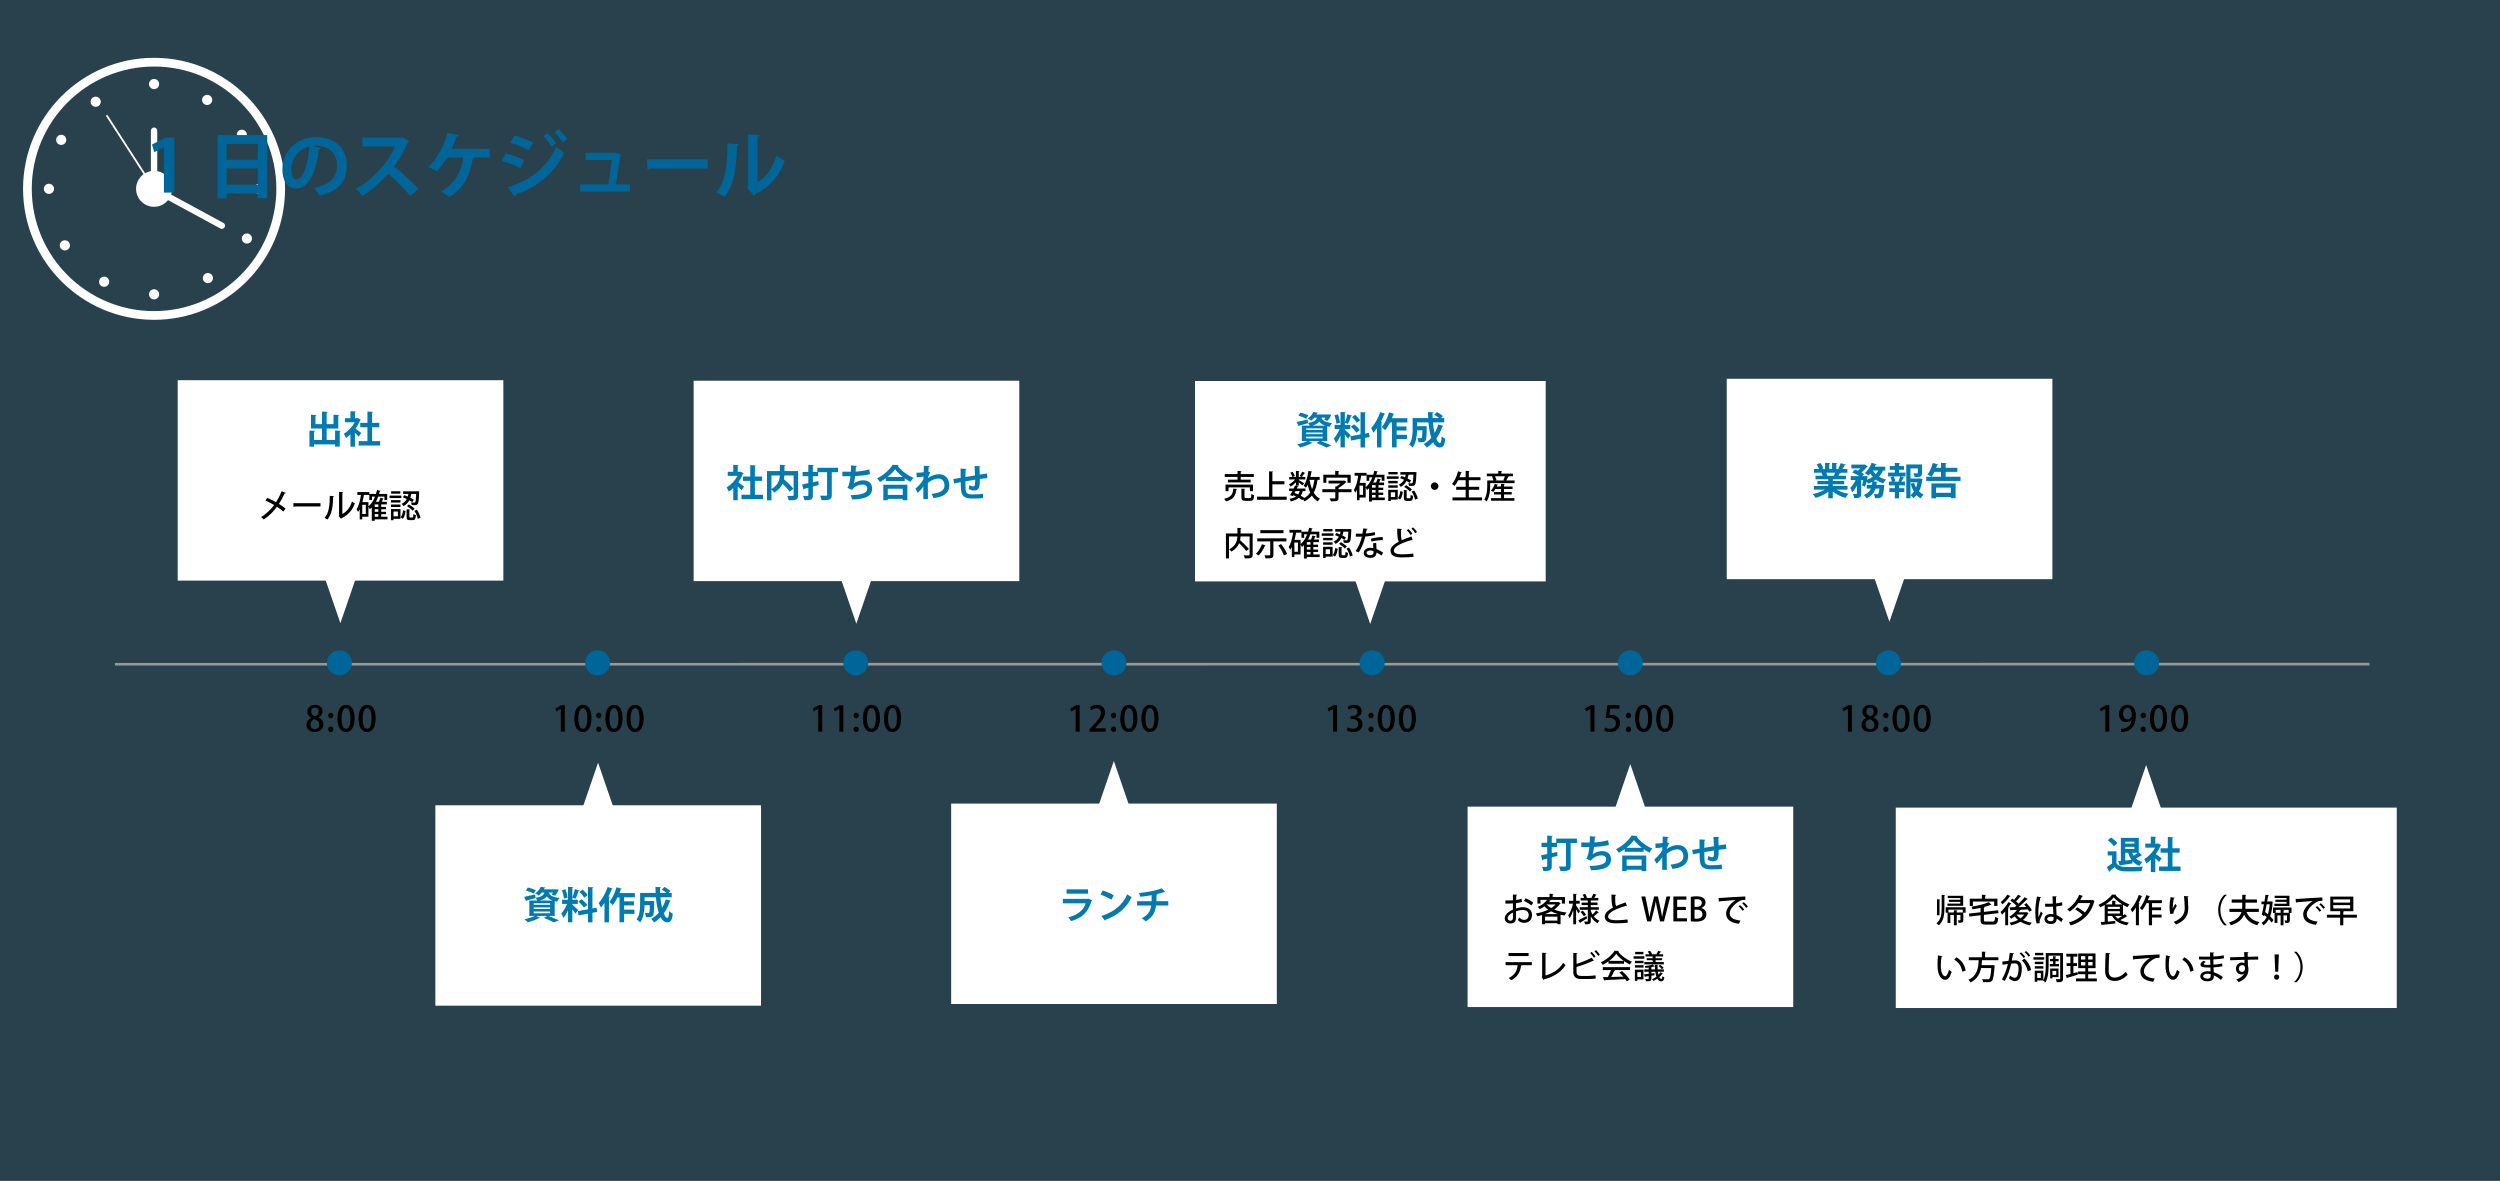 <?xml version="1.0" encoding="utf-8"?>
<!-- Generator: Adobe Illustrator 22.0.1, SVG Export Plug-In . SVG Version: 6.00 Build 0)  -->
<svg version="1.1" id="レイヤー_1" xmlns="http://www.w3.org/2000/svg" xmlns:xlink="http://www.w3.org/1999/xlink" x="0px"
	 y="0px" viewBox="0 0 998 471.397" style="enable-background:new 0 0 998 471.397;" xml:space="preserve">
<rect x="0" y="0" width="998" height="471.397" fill="#333333" stroke="none"/>
<style type="text/css">
	.st0{opacity:0.2;fill:#007AAF;}
	.st1{fill:none;stroke:#FFFFFF;stroke-width:0.725;stroke-miterlimit:10;}
	.st2{fill:#FFFFFF;}
	.st3{fill:#006699;}
	.st4{fill:none;stroke:#989898;stroke-width:1.049;stroke-miterlimit:10;}
	.st5{fill:#007AAF;}
</style>
<g>
	<rect class="st0" width="998" height="471.397"/>
	<g>
		<path class="st1" d="M42.547,46.006L61.5,75.378L42.547,46.006z"/>
		<path class="st2" d="M61.5,127.675c-28.837,0-52.297-23.46-52.297-52.297c0-28.837,23.46-52.297,52.297-52.297
			c28.837,0,52.297,23.461,52.297,52.297C113.797,104.215,90.337,127.675,61.5,127.675z M61.5,26.56
			c-26.918,0-48.818,21.9-48.818,48.818s21.899,48.818,48.818,48.818c26.918,0,48.818-21.9,48.818-48.818S88.418,26.56,61.5,26.56z"
			/>
		<path class="st2" d="M68.676,75.378c0,3.963-3.213,7.176-7.176,7.176c-3.963,0-7.175-3.213-7.175-7.176
			c0-3.964,3.213-7.176,7.175-7.176C65.463,68.202,68.676,71.414,68.676,75.378z"/>
		<g>
			<path class="st2" d="M61.5,31.523c-1.119,0-2.03,0.91-2.03,2.029c0,1.119,0.911,2.029,2.03,2.029c1.12,0,2.03-0.91,2.03-2.029
				C63.53,32.434,62.619,31.523,61.5,31.523z"/>
			<path class="st2" d="M61.5,115.464c-1.119,0-2.03,0.91-2.03,2.03c0,1.118,0.911,2.029,2.03,2.029c1.12,0,2.03-0.91,2.03-2.029
				C63.53,116.374,62.619,115.464,61.5,115.464z"/>
			<path class="st2" d="M103.47,73.349c-1.119,0-2.029,0.91-2.029,2.029c0,1.119,0.911,2.03,2.029,2.03
				c1.119,0,2.03-0.911,2.03-2.03C105.5,74.259,104.589,73.349,103.47,73.349z"/>
			<path class="st2" d="M19.529,73.349c-1.119,0-2.029,0.91-2.029,2.029c0,1.119,0.911,2.03,2.029,2.03c1.12,0,2.03-0.911,2.03-2.03
				C21.56,74.259,20.649,73.349,19.529,73.349z"/>
			<path class="st2" d="M99.515,93.425c-0.297-0.158-0.617-0.238-0.95-0.238c-0.754,0-1.441,0.413-1.795,1.077
				c-0.254,0.479-0.307,1.028-0.149,1.547c0.159,0.519,0.51,0.944,0.989,1.198c0.297,0.158,0.617,0.238,0.95,0.238
				c0.753,0,1.441-0.413,1.794-1.078C100.88,95.181,100.503,93.95,99.515,93.425z"/>
			<path class="st2" d="M25.389,54.037c-0.297-0.158-0.616-0.238-0.949-0.238c-0.754,0-1.442,0.413-1.795,1.077
				c-0.525,0.988-0.149,2.22,0.839,2.745c0.297,0.158,0.617,0.238,0.951,0.238c0.754,0,1.442-0.413,1.795-1.078
				C26.755,55.793,26.378,54.562,25.389,54.037z"/>
			<path class="st2" d="M42.526,110.671c-0.297-0.158-0.617-0.238-0.951-0.238c-0.754,0-1.442,0.413-1.794,1.078
				c-0.255,0.479-0.308,1.028-0.149,1.546c0.158,0.519,0.51,0.944,0.988,1.199c0.297,0.158,0.617,0.238,0.95,0.238
				c0.753,0,1.441-0.413,1.795-1.078C43.891,112.428,43.514,111.197,42.526,110.671z"/>
			<path class="st2" d="M84.632,39.295c-0.158-0.518-0.509-0.944-0.988-1.198c-0.297-0.158-0.617-0.238-0.95-0.238
				c-0.753,0-1.441,0.413-1.795,1.077c-0.525,0.989-0.148,2.22,0.84,2.745c0.297,0.158,0.617,0.238,0.95,0.238
				c0.754,0,1.441-0.413,1.795-1.078C84.737,40.362,84.79,39.813,84.632,39.295z"/>
			<path class="st2" d="M84.674,109.887c-0.377-0.566-1.01-0.903-1.691-0.903c-0.4,0-0.789,0.118-1.124,0.342
				c-0.451,0.301-0.758,0.759-0.864,1.291c-0.106,0.531,0.001,1.073,0.302,1.523c0.378,0.566,1.009,0.904,1.69,0.904
				c0.401,0,0.79-0.118,1.125-0.342C85.043,112.08,85.294,110.818,84.674,109.887z"/>
			<path class="st2" d="M40.193,41.01c0.106-0.532-0.002-1.073-0.302-1.524c-0.377-0.566-1.009-0.903-1.69-0.903
				c-0.401,0-0.789,0.118-1.124,0.342c-0.931,0.621-1.183,1.884-0.562,2.815c0.378,0.566,1.01,0.903,1.69,0.903
				c0.401,0,0.79-0.118,1.125-0.342C39.78,42,40.087,41.541,40.193,41.01z"/>
			<path class="st2" d="M27.576,96.824c-0.378-0.566-1.01-0.904-1.69-0.904c-0.401,0-0.79,0.118-1.125,0.342
				c-0.451,0.301-0.758,0.759-0.864,1.291c-0.106,0.532,0.001,1.073,0.302,1.524c0.377,0.566,1.009,0.903,1.69,0.903
				c0.401,0,0.789-0.118,1.124-0.342C27.945,99.017,28.197,97.755,27.576,96.824z"/>
			<path class="st2" d="M98.22,52.673c-0.377-0.566-1.009-0.903-1.691-0.903c-0.4,0-0.789,0.118-1.124,0.342
				c-0.931,0.621-1.183,1.884-0.562,2.815c0.377,0.566,1.009,0.903,1.69,0.903c0.401,0,0.79-0.118,1.124-0.342
				C98.59,54.866,98.841,53.603,98.22,52.673z"/>
		</g>
		<path class="st2" d="M61.5,69.471c-0.7,0-1.269-0.568-1.269-1.269V52.167c0-0.7,0.568-1.269,1.269-1.269s1.269,0.568,1.269,1.269
			v16.035C62.769,68.902,62.2,69.471,61.5,69.471z"/>
		<path class="st2" d="M88.557,91.359c-0.204,0-0.411-0.049-0.604-0.153L67.188,79.943c-0.424-0.229-0.664-0.665-0.664-1.115
			c0-0.205,0.049-0.412,0.153-0.604c0.334-0.615,1.104-0.846,1.72-0.511l20.765,11.263c0.424,0.229,0.664,0.666,0.664,1.115
			c0,0.205-0.049,0.412-0.153,0.604C89.443,91.119,89.007,91.359,88.557,91.359z"/>
	</g>
	<g>
		<g>
			<path class="st3" d="M65.432,76.887v-18.1h-0.058l-3.771,1.973l-0.929-3.075l5.337-2.727h3.598v21.929H65.432z"/>
			<path class="st3" d="M86.863,53.914h19.812v25.207h-3.741v-1.886H90.459v1.915h-3.597V53.914z M102.933,57.424H90.459v6.352
				h12.474V57.424z M90.459,73.726h12.474v-6.497H90.459V73.726z"/>
			<path class="st3" d="M128.132,59.077c-0.115,0.261-0.464,0.493-0.87,0.493c-1.188,9.92-4.09,15.664-9.079,15.664
				c-3.161,0-5.453-2.67-5.453-7.601c0-7.426,5.918-12.879,13.314-12.879c8.209,0,12.415,4.873,12.415,11.167
				c0,6.817-3.51,10.355-10.82,12.213c-0.551-0.871-1.363-2.089-2.32-3.075c6.614-1.306,9.254-4.467,9.254-9.079
				c0-4.67-3.249-7.832-8.587-7.832c-0.521,0-0.985,0.059-1.479,0.116L128.132,59.077z M123.521,58.496
				c-4.409,1.045-7.223,4.845-7.223,8.992c0,2.438,0.725,4.148,2.001,4.148C121.142,71.637,123.028,65.285,123.521,58.496z"/>
			<path class="st3" d="M163.311,56.35c-0.087,0.232-0.29,0.406-0.521,0.494c-1.625,3.742-3.133,6.439-5.425,9.602
				c2.843,2.32,7.106,6.178,9.688,8.934l-3.22,2.843c-2.263-2.698-6.411-6.846-8.848-8.905c-2.727,3.074-6.497,6.613-10.269,8.876
				c-0.58-0.783-1.855-2.117-2.697-2.784c7.223-3.916,13.111-10.878,15.722-16.94H144.66v-3.481h15.171l0.609-0.203L163.311,56.35z"
				/>
			<path class="st3" d="M195.502,59.396v3.451h-6.179c-0.059,0.203-0.29,0.348-0.58,0.377c-0.986,6.236-3.481,11.951-9.369,15.432
				c-0.783-0.667-2.292-1.682-3.22-2.232c5.481-2.988,8.093-8.181,8.817-13.576h-6.439c-1.218,2.089-2.697,4.003-4.206,5.541
				c-0.812-0.552-2.32-1.306-3.336-1.77c3.539-3.075,6.439-8.615,7.629-13.576l4.496,0.929c-0.058,0.261-0.377,0.493-0.841,0.493
				c-0.406,1.247-1.189,3.248-1.973,4.932H195.502z"/>
			<path class="st3" d="M201.906,61.224c2.581,0.667,5.511,1.74,7.426,2.697l-1.566,3.162c-1.886-0.958-4.932-2.176-7.426-2.843
				L201.906,61.224z M202.717,74.74c8.848-2.727,15.403-7.483,19.348-16.069c0.726,0.638,2.379,1.886,3.162,2.378
				c-3.945,8.268-11.052,13.809-19.348,16.593c0.059,0.29-0.087,0.608-0.435,0.783L202.717,74.74z M205.386,54.088
				c2.582,0.754,5.482,1.827,7.484,2.871l-1.799,3.075c-2.03-1.132-4.757-2.292-7.31-3.075L205.386,54.088z M218.584,53.16
				c1.16,1.043,2.64,2.784,3.423,4.031l-1.77,1.334c-0.667-1.131-2.291-3.133-3.307-4.119L218.584,53.16z M222.994,51.535
				c1.16,1.073,2.64,2.813,3.423,3.975l-1.74,1.334c-0.726-1.16-2.292-3.046-3.307-4.032L222.994,51.535z"/>
			<path class="st3" d="M251.471,73.609v2.871H231.63v-2.871h11.255c0.436-2.64,1.016-7.136,1.306-9.746h-10.385v-2.872h11.342
				l0.551-0.174l2.35,1.044c-0.087,0.203-0.261,0.348-0.464,0.436c-0.377,2.756-1.247,8.527-1.683,11.313H251.471z"/>
			<path class="st3" d="M258.281,63.602h24.222v3.655H259.5c-0.174,0.29-0.58,0.493-0.986,0.552L258.281,63.602z"/>
			<path class="st3" d="M294.939,57.568c-0.029,0.319-0.29,0.58-0.754,0.639c-0.146,8.324-0.929,15.055-4.902,20.42
				c-0.841-0.551-2.233-1.363-3.249-1.885c3.858-4.496,4.38-12.038,4.38-19.464L294.939,57.568z M302.394,72.652
				c3.887-2.146,6.266-6.063,7.57-10.559c0.755,0.639,2.408,1.566,3.278,2.002c-2.089,6.004-5.482,10.238-11.632,13.285
				c-0.146,0.289-0.436,0.58-0.667,0.725l-2.727-3.191l0.464-0.608V53.682l4.524,0.232c-0.058,0.318-0.261,0.609-0.812,0.695V72.652
				z"/>
		</g>
	</g>
	<g>
		<g>
			<line class="st4" x1="45.882" y1="265.167" x2="945.882" y2="265.118"/>
			<circle class="st3" cx="135.484" cy="264.602" r="5"/>
			<circle class="st3" cx="238.552" cy="264.602" r="5"/>
			<circle class="st3" cx="341.62" cy="264.602" r="5"/>
			<circle class="st3" cx="444.687" cy="264.602" r="5"/>
			<circle class="st3" cx="547.755" cy="264.602" r="5"/>
			<circle class="st3" cx="650.823" cy="264.602" r="5"/>
			<circle class="st3" cx="753.89" cy="264.602" r="5"/>
			<circle class="st3" cx="856.958" cy="264.602" r="5"/>
			<g>
				<path d="M124.249,286.516c-1.051-0.547-1.569-1.443-1.569-2.354c0-1.681,1.359-2.802,3.124-2.802
					c2.017,0,2.956,1.331,2.956,2.605c0,0.896-0.476,1.849-1.625,2.438v0.042c1.148,0.504,1.975,1.429,1.975,2.718
					c0,1.835-1.457,3.067-3.446,3.067c-2.157,0-3.348-1.345-3.348-2.83c0-1.345,0.798-2.311,1.933-2.843V286.516z M127.471,289.316
					c0-1.177-0.784-1.835-1.933-2.213c-1.022,0.351-1.583,1.163-1.583,2.102c0,1.036,0.672,1.877,1.751,1.877
					C126.827,291.082,127.471,290.283,127.471,289.316z M124.221,284.063c0,0.967,0.686,1.541,1.681,1.877
					c0.728-0.294,1.317-0.98,1.317-1.82c0-0.827-0.42-1.625-1.471-1.625C124.712,282.495,124.221,283.266,124.221,284.063z"/>
				<path d="M131.01,285.619c0-0.631,0.434-1.107,1.036-1.107c0.616,0,1.037,0.448,1.037,1.107c0,0.616-0.406,1.092-1.037,1.092
					C131.389,286.711,131.01,286.207,131.01,285.619z M131.01,291.138c0-0.631,0.434-1.106,1.036-1.106
					c0.616,0,1.037,0.462,1.037,1.106c0,0.63-0.406,1.093-1.037,1.093C131.389,292.23,131.01,291.726,131.01,291.138z"/>
				<path d="M134.706,286.823c0-3.445,1.303-5.463,3.488-5.463c2.227,0,3.348,2.157,3.348,5.351c0,3.572-1.289,5.52-3.46,5.52
					C135.883,292.23,134.706,290.06,134.706,286.823z M139.903,286.768c0-2.508-0.532-4.118-1.765-4.118
					c-1.065,0-1.793,1.484-1.793,4.118c0,2.619,0.644,4.16,1.765,4.16C139.483,290.928,139.903,288.952,139.903,286.768z"/>
				<path d="M143.134,286.823c0-3.445,1.303-5.463,3.488-5.463c2.227,0,3.348,2.157,3.348,5.351c0,3.572-1.289,5.52-3.46,5.52
					C144.311,292.23,143.134,290.06,143.134,286.823z M148.331,286.768c0-2.508-0.532-4.118-1.765-4.118
					c-1.065,0-1.793,1.484-1.793,4.118c0,2.619,0.644,4.16,1.765,4.16C147.911,290.928,148.331,288.952,148.331,286.768z"/>
			</g>
			<g>
				<path d="M223.877,292.076v-9.063h-0.028l-1.779,0.98l-0.364-1.191l2.381-1.274h1.373v10.548H223.877z"/>
				<path d="M229.265,286.823c0-3.445,1.303-5.463,3.488-5.463c2.227,0,3.348,2.157,3.348,5.351c0,3.572-1.289,5.52-3.46,5.52
					C230.442,292.23,229.265,290.06,229.265,286.823z M234.462,286.768c0-2.508-0.532-4.118-1.765-4.118
					c-1.065,0-1.793,1.484-1.793,4.118c0,2.619,0.644,4.16,1.765,4.16C234.042,290.928,234.462,288.952,234.462,286.768z"/>
				<path d="M237.987,285.619c0-0.631,0.434-1.107,1.037-1.107c0.616,0,1.036,0.448,1.036,1.107c0,0.616-0.406,1.092-1.036,1.092
					C238.365,286.711,237.987,286.207,237.987,285.619z M237.987,291.138c0-0.631,0.434-1.106,1.037-1.106
					c0.616,0,1.036,0.462,1.036,1.106c0,0.63-0.406,1.093-1.036,1.093C238.365,292.23,237.987,291.726,237.987,291.138z"/>
				<path d="M241.683,286.823c0-3.445,1.303-5.463,3.488-5.463c2.227,0,3.348,2.157,3.348,5.351c0,3.572-1.289,5.52-3.46,5.52
					C242.859,292.23,241.683,290.06,241.683,286.823z M246.88,286.768c0-2.508-0.532-4.118-1.765-4.118
					c-1.065,0-1.793,1.484-1.793,4.118c0,2.619,0.644,4.16,1.765,4.16C246.459,290.928,246.88,288.952,246.88,286.768z"/>
				<path d="M250.111,286.823c0-3.445,1.303-5.463,3.488-5.463c2.227,0,3.348,2.157,3.348,5.351c0,3.572-1.289,5.52-3.46,5.52
					C251.287,292.23,250.111,290.06,250.111,286.823z M255.308,286.768c0-2.508-0.532-4.118-1.765-4.118
					c-1.065,0-1.793,1.484-1.793,4.118c0,2.619,0.644,4.16,1.765,4.16C254.887,290.928,255.308,288.952,255.308,286.768z"/>
			</g>
			<g>
				<path d="M429.402,292.076v-9.063h-0.028l-1.779,0.98l-0.364-1.191l2.381-1.274h1.373v10.548H429.402z"/>
				<path d="M441.332,292.076h-6.416v-0.994l1.106-1.163c2.228-2.283,3.46-3.74,3.46-5.323c0-1.022-0.49-1.919-1.821-1.919
					c-0.813,0-1.541,0.435-2.031,0.827l-0.49-1.163c0.645-0.532,1.667-0.98,2.843-0.98c2.171,0,3.124,1.471,3.124,3.067
					c0,1.934-1.316,3.544-3.151,5.394l-0.869,0.882v0.028h4.245V292.076z"/>
				<path d="M443.513,285.619c0-0.631,0.434-1.107,1.037-1.107c0.616,0,1.036,0.448,1.036,1.107c0,0.616-0.406,1.092-1.036,1.092
					C443.891,286.711,443.513,286.207,443.513,285.619z M443.513,291.138c0-0.631,0.434-1.106,1.037-1.106
					c0.616,0,1.036,0.462,1.036,1.106c0,0.63-0.406,1.093-1.036,1.093C443.891,292.23,443.513,291.726,443.513,291.138z"/>
				<path d="M447.208,286.823c0-3.445,1.303-5.463,3.487-5.463c2.228,0,3.348,2.157,3.348,5.351c0,3.572-1.289,5.52-3.46,5.52
					C448.385,292.23,447.208,290.06,447.208,286.823z M452.405,286.768c0-2.508-0.532-4.118-1.765-4.118
					c-1.064,0-1.793,1.484-1.793,4.118c0,2.619,0.645,4.16,1.765,4.16C451.985,290.928,452.405,288.952,452.405,286.768z"/>
				<path d="M455.636,286.823c0-3.445,1.303-5.463,3.488-5.463c2.227,0,3.348,2.157,3.348,5.351c0,3.572-1.289,5.52-3.46,5.52
					C456.813,292.23,455.636,290.06,455.636,286.823z M460.833,286.768c0-2.508-0.532-4.118-1.765-4.118
					c-1.064,0-1.793,1.484-1.793,4.118c0,2.619,0.645,4.16,1.765,4.16C460.413,290.928,460.833,288.952,460.833,286.768z"/>
			</g>
			<g>
				<path d="M326.639,292.076v-9.063h-0.028l-1.779,0.98l-0.364-1.191l2.381-1.274h1.373v10.548H326.639z"/>
				<path d="M335.067,292.076v-9.063h-0.028l-1.779,0.98l-0.364-1.191l2.382-1.274h1.373v10.548H335.067z"/>
				<path d="M340.75,285.619c0-0.631,0.434-1.107,1.037-1.107c0.616,0,1.036,0.448,1.036,1.107c0,0.616-0.406,1.092-1.036,1.092
					C341.128,286.711,340.75,286.207,340.75,285.619z M340.75,291.138c0-0.631,0.434-1.106,1.037-1.106
					c0.616,0,1.036,0.462,1.036,1.106c0,0.63-0.406,1.093-1.036,1.093C341.128,292.23,340.75,291.726,340.75,291.138z"/>
				<path d="M344.446,286.823c0-3.445,1.303-5.463,3.487-5.463c2.228,0,3.348,2.157,3.348,5.351c0,3.572-1.289,5.52-3.46,5.52
					C345.622,292.23,344.446,290.06,344.446,286.823z M349.642,286.768c0-2.508-0.532-4.118-1.765-4.118
					c-1.064,0-1.793,1.484-1.793,4.118c0,2.619,0.645,4.16,1.765,4.16C349.222,290.928,349.642,288.952,349.642,286.768z"/>
				<path d="M352.874,286.823c0-3.445,1.303-5.463,3.488-5.463c2.227,0,3.348,2.157,3.348,5.351c0,3.572-1.289,5.52-3.46,5.52
					C354.05,292.23,352.874,290.06,352.874,286.823z M358.07,286.768c0-2.508-0.532-4.118-1.765-4.118
					c-1.064,0-1.793,1.484-1.793,4.118c0,2.619,0.645,4.16,1.765,4.16C357.65,290.928,358.07,288.952,358.07,286.768z"/>
			</g>
			<g>
				<path d="M737.689,292.076v-9.063h-0.028l-1.779,0.98l-0.364-1.191l2.381-1.274h1.373v10.548H737.689z"/>
				<path d="M745.039,286.516c-1.051-0.547-1.569-1.443-1.569-2.354c0-1.681,1.359-2.802,3.124-2.802
					c2.018,0,2.956,1.331,2.956,2.605c0,0.896-0.477,1.849-1.625,2.438v0.042c1.148,0.504,1.975,1.429,1.975,2.718
					c0,1.835-1.457,3.067-3.446,3.067c-2.157,0-3.348-1.345-3.348-2.83c0-1.345,0.798-2.311,1.933-2.843V286.516z M748.26,289.316
					c0-1.177-0.784-1.835-1.933-2.213c-1.023,0.351-1.583,1.163-1.583,2.102c0,1.036,0.672,1.877,1.751,1.877
					C747.616,291.082,748.26,290.283,748.26,289.316z M745.011,284.063c0,0.967,0.686,1.541,1.681,1.877
					c0.728-0.294,1.316-0.98,1.316-1.82c0-0.827-0.42-1.625-1.471-1.625C745.501,282.495,745.011,283.266,745.011,284.063z"/>
				<path d="M751.8,285.619c0-0.631,0.434-1.107,1.037-1.107c0.616,0,1.036,0.448,1.036,1.107c0,0.616-0.406,1.092-1.036,1.092
					C752.178,286.711,751.8,286.207,751.8,285.619z M751.8,291.138c0-0.631,0.434-1.106,1.037-1.106
					c0.616,0,1.036,0.462,1.036,1.106c0,0.63-0.406,1.093-1.036,1.093C752.178,292.23,751.8,291.726,751.8,291.138z"/>
				<path d="M755.496,286.823c0-3.445,1.303-5.463,3.487-5.463c2.228,0,3.348,2.157,3.348,5.351c0,3.572-1.289,5.52-3.46,5.52
					C756.672,292.23,755.496,290.06,755.496,286.823z M760.692,286.768c0-2.508-0.532-4.118-1.765-4.118
					c-1.064,0-1.793,1.484-1.793,4.118c0,2.619,0.645,4.16,1.765,4.16C760.272,290.928,760.692,288.952,760.692,286.768z"/>
				<path d="M763.923,286.823c0-3.445,1.303-5.463,3.488-5.463c2.227,0,3.348,2.157,3.348,5.351c0,3.572-1.289,5.52-3.46,5.52
					C765.1,292.23,763.923,290.06,763.923,286.823z M769.12,286.768c0-2.508-0.532-4.118-1.765-4.118
					c-1.064,0-1.793,1.484-1.793,4.118c0,2.619,0.645,4.16,1.765,4.16C768.7,290.928,769.12,288.952,769.12,286.768z"/>
			</g>
			<g>
				<path d="M634.927,292.076v-9.063h-0.028l-1.779,0.98l-0.364-1.191l2.381-1.274h1.373v10.548H634.927z"/>
				<path d="M646.493,281.528v1.345h-3.698l-0.351,2.508c0.21-0.015,0.406-0.042,0.701-0.042c1.919,0,3.572,1.12,3.572,3.277
					c0,2.031-1.555,3.614-3.852,3.614c-1.037,0-1.975-0.28-2.465-0.589l0.364-1.232c0.42,0.238,1.19,0.532,2.045,0.532
					c1.191,0,2.255-0.813,2.255-2.185c0-1.359-0.924-2.214-2.801-2.214c-0.532,0-0.925,0.028-1.275,0.084l0.658-5.099H646.493z"/>
				<path d="M649.038,285.619c0-0.631,0.434-1.107,1.037-1.107c0.616,0,1.036,0.448,1.036,1.107c0,0.616-0.406,1.092-1.036,1.092
					C649.417,286.711,649.038,286.207,649.038,285.619z M649.038,291.138c0-0.631,0.434-1.106,1.037-1.106
					c0.616,0,1.036,0.462,1.036,1.106c0,0.63-0.406,1.093-1.036,1.093C649.417,292.23,649.038,291.726,649.038,291.138z"/>
				<path d="M652.734,286.823c0-3.445,1.303-5.463,3.487-5.463c2.228,0,3.348,2.157,3.348,5.351c0,3.572-1.289,5.52-3.46,5.52
					C653.91,292.23,652.734,290.06,652.734,286.823z M657.93,286.768c0-2.508-0.532-4.118-1.765-4.118
					c-1.064,0-1.793,1.484-1.793,4.118c0,2.619,0.645,4.16,1.765,4.16C657.51,290.928,657.93,288.952,657.93,286.768z"/>
				<path d="M661.162,286.823c0-3.445,1.303-5.463,3.488-5.463c2.227,0,3.348,2.157,3.348,5.351c0,3.572-1.289,5.52-3.46,5.52
					C662.338,292.23,661.162,290.06,661.162,286.823z M666.358,286.768c0-2.508-0.532-4.118-1.765-4.118
					c-1.064,0-1.793,1.484-1.793,4.118c0,2.619,0.645,4.16,1.765,4.16C665.938,290.928,666.358,288.952,666.358,286.768z"/>
			</g>
			<g>
				<path d="M532.165,292.076v-9.063h-0.028l-1.779,0.98l-0.364-1.191l2.381-1.274h1.373v10.548H532.165z"/>
				<path d="M541.7,286.389c1.19,0.225,2.213,1.191,2.213,2.676c0,1.723-1.316,3.166-3.712,3.166c-1.093,0-2.073-0.322-2.577-0.658
					l0.42-1.247c0.378,0.252,1.219,0.603,2.087,0.603c1.499,0,2.115-0.98,2.115-1.919c0-1.359-1.148-1.989-2.396-1.989h-0.714
					v-1.163h0.687c0.91,0,2.101-0.546,2.101-1.709c0-0.826-0.532-1.484-1.652-1.484c-0.743,0-1.471,0.351-1.877,0.63l-0.406-1.162
					c0.533-0.393,1.555-0.771,2.647-0.771c1.975,0,2.942,1.19,2.942,2.535c0,1.079-0.673,2.018-1.877,2.466V286.389z"/>
				<path d="M546.275,285.619c0-0.631,0.434-1.107,1.037-1.107c0.616,0,1.036,0.448,1.036,1.107c0,0.616-0.406,1.092-1.036,1.092
					C546.654,286.711,546.275,286.207,546.275,285.619z M546.275,291.138c0-0.631,0.434-1.106,1.037-1.106
					c0.616,0,1.036,0.462,1.036,1.106c0,0.63-0.406,1.093-1.036,1.093C546.654,292.23,546.275,291.726,546.275,291.138z"/>
				<path d="M549.971,286.823c0-3.445,1.303-5.463,3.487-5.463c2.228,0,3.348,2.157,3.348,5.351c0,3.572-1.289,5.52-3.46,5.52
					C551.147,292.23,549.971,290.06,549.971,286.823z M555.167,286.768c0-2.508-0.532-4.118-1.765-4.118
					c-1.064,0-1.793,1.484-1.793,4.118c0,2.619,0.645,4.16,1.765,4.16C554.748,290.928,555.167,288.952,555.167,286.768z"/>
				<path d="M558.399,286.823c0-3.445,1.303-5.463,3.488-5.463c2.227,0,3.348,2.157,3.348,5.351c0,3.572-1.289,5.52-3.46,5.52
					C559.576,292.23,558.399,290.06,558.399,286.823z M563.596,286.768c0-2.508-0.532-4.118-1.765-4.118
					c-1.064,0-1.793,1.484-1.793,4.118c0,2.619,0.645,4.16,1.765,4.16C563.175,290.928,563.596,288.952,563.596,286.768z"/>
			</g>
			<g>
				<path d="M840.452,292.076v-9.063h-0.028l-1.779,0.98l-0.364-1.191l2.381-1.274h1.373v10.548H840.452z"/>
				<path d="M850.995,287.3c-0.504,0.603-1.247,0.98-2.185,0.98c-1.709,0-2.914-1.316-2.914-3.208c0-1.961,1.331-3.712,3.418-3.712
					c2.157,0,3.362,1.835,3.362,4.427c0,3.376-1.667,6.022-4.791,6.359c-0.434,0.069-0.854,0.084-1.148,0.069v-1.303
					c0.308,0.028,0.603,0,1.037-0.056c2.283-0.308,3.053-2.241,3.264-3.558H850.995z M847.521,284.975
					c0,1.246,0.645,2.157,1.709,2.157c0.771,0,1.373-0.448,1.681-0.995c0.07-0.14,0.112-0.322,0.112-0.616
					c0-1.736-0.602-2.97-1.793-2.97C848.222,282.551,847.521,283.56,847.521,284.975z"/>
				<path d="M854.563,285.619c0-0.631,0.434-1.107,1.037-1.107c0.616,0,1.036,0.448,1.036,1.107c0,0.616-0.406,1.092-1.036,1.092
					C854.941,286.711,854.563,286.207,854.563,285.619z M854.563,291.138c0-0.631,0.434-1.106,1.037-1.106
					c0.616,0,1.036,0.462,1.036,1.106c0,0.63-0.406,1.093-1.036,1.093C854.941,292.23,854.563,291.726,854.563,291.138z"/>
				<path d="M858.258,286.823c0-3.445,1.303-5.463,3.487-5.463c2.228,0,3.348,2.157,3.348,5.351c0,3.572-1.289,5.52-3.46,5.52
					C859.435,292.23,858.258,290.06,858.258,286.823z M863.455,286.768c0-2.508-0.532-4.118-1.765-4.118
					c-1.064,0-1.793,1.484-1.793,4.118c0,2.619,0.645,4.16,1.765,4.16C863.035,290.928,863.455,288.952,863.455,286.768z"/>
				<path d="M866.686,286.823c0-3.445,1.303-5.463,3.488-5.463c2.227,0,3.348,2.157,3.348,5.351c0,3.572-1.289,5.52-3.46,5.52
					C867.863,292.23,866.686,290.06,866.686,286.823z M871.883,286.768c0-2.508-0.532-4.118-1.765-4.118
					c-1.064,0-1.793,1.484-1.793,4.118c0,2.619,0.645,4.16,1.765,4.16C871.462,290.928,871.883,288.952,871.883,286.768z"/>
			</g>
		</g>
		<g>
			<rect x="70.936" y="151.779" class="st2" width="130" height="80"/>
			<polygon class="st2" points="135.883,248.779 125.232,217.779 146.533,217.779 			"/>
		</g>
		<g>
			<g>
				<path class="st5" d="M133.763,171.875l2.28,0.135c-0.015,0.136-0.12,0.24-0.405,0.285v6h-1.875v-0.885h-8.399v0.899h-1.83
					v-6.435l2.25,0.12c-0.015,0.15-0.135,0.255-0.42,0.285v3.359h3.165v-4.574h-4.395v-5.505l2.22,0.135
					c-0.015,0.15-0.135,0.24-0.42,0.285v3.33h2.595v-5.01l2.28,0.12c-0.015,0.149-0.135,0.239-0.42,0.3v4.59h2.745v-3.75l2.31,0.12
					c-0.015,0.149-0.12,0.24-0.405,0.3v5.085h-4.649v4.574h3.375V171.875z"/>
				<path class="st5" d="M144.023,167.525c-0.045,0.105-0.135,0.18-0.255,0.225c-0.45,1.17-1.095,2.325-1.86,3.375
					c0.735,0.511,1.98,1.425,2.325,1.695l-1.05,1.484c-0.345-0.42-0.93-1.005-1.5-1.529v5.534h-1.785v-4.874
					c-0.585,0.555-1.185,1.02-1.8,1.409c-0.15-0.465-0.585-1.35-0.87-1.694c1.725-0.96,3.375-2.686,4.38-4.59h-3.915v-1.62h2.205
					v-2.79l2.189,0.12c-0.015,0.15-0.135,0.24-0.405,0.285v2.385h0.885l0.27-0.075L144.023,167.525z M148.539,176.09h3.225v1.771
					h-8.58v-1.771h3.495v-5.534h-2.88v-1.74h2.88v-4.53l2.265,0.136c-0.015,0.149-0.135,0.239-0.405,0.284v4.11h2.865v1.74h-2.865
					V176.09z"/>
			</g>
		</g>
		<g>
			<rect x="173.8" y="321.468" class="st2" width="130" height="80"/>
			<polygon class="st2" points="238.747,304.468 228.096,335.468 249.397,335.468 			"/>
		</g>
		<g>
			<g>
				<path class="st5" d="M221.441,365.649h-2.565c1.53,0.556,3.255,1.261,4.275,1.755l-2.1,0.811c-0.855-0.495-2.4-1.215-3.93-1.785
					l1.35-0.78h-4.41l1.545,0.75c-0.06,0.075-0.15,0.12-0.27,0.12c-0.045,0-0.105,0-0.15-0.015c-1.185,0.615-3.015,1.29-4.53,1.694
					c-0.3-0.329-0.87-0.944-1.23-1.244c1.425-0.285,3.03-0.78,4.095-1.306h-2.205v-6.164h3.165c-0.18-0.36-0.465-0.795-0.705-1.035
					v0.045c-1.29,0.39-2.64,0.78-3.54,1.005c-0.015,0.135-0.105,0.225-0.225,0.27l-0.75-1.739c1.125-0.21,2.745-0.585,4.35-0.96
					l0.165,1.364c2.4-0.404,3.21-1.05,3.54-2.13h-1.08c-0.345,0.42-0.75,0.841-1.23,1.216c-0.315-0.315-0.93-0.69-1.35-0.855
					c1.095-0.75,1.83-1.755,2.235-2.64l1.83,0.285c-0.03,0.135-0.135,0.21-0.33,0.21l-0.285,0.51h4.635l0.3-0.015l0.99,0.104
					c-0.21,0.855-1.155,2.13-1.44,2.46l-1.395-0.435c0.18-0.226,0.39-0.525,0.585-0.841h-1.68c0.33,0.976,1.185,1.801,4.245,2.16
					c-0.345,0.345-0.735,1.035-0.9,1.47c-0.36-0.06-0.69-0.119-1.005-0.194V365.649z M210.717,354.266
					c1.005,0.239,2.445,0.72,3.18,1.079l-0.795,1.365c-0.705-0.375-2.13-0.915-3.165-1.229L210.717,354.266z M213.057,360.564v0.646
					h6.555v-0.646H213.057z M213.057,362.229v0.646h6.555v-0.646H213.057z M213.057,363.895v0.675h6.555v-0.675H213.057z
					 M220.601,359.485c-1.17-0.42-1.875-0.99-2.325-1.636c-0.51,0.69-1.335,1.23-2.775,1.636H220.601z"/>
				<path class="st5" d="M228.477,361.15c0.51,0.404,1.98,1.784,2.31,2.114l-1.02,1.455c-0.285-0.435-0.795-1.095-1.29-1.695v5.146
					h-1.725v-4.725c-0.54,1.17-1.17,2.265-1.83,3.015c-0.165-0.54-0.57-1.335-0.855-1.83c0.87-0.9,1.77-2.415,2.325-3.78h-2.01
					v-1.68h2.37v-5.145l2.115,0.12c-0.015,0.149-0.12,0.225-0.39,0.27v4.755h2.175v1.68h-2.175V361.15z M225.702,354.985
					c0.435,1.064,0.765,2.415,0.87,3.33l-1.47,0.404c-0.06-0.899-0.39-2.31-0.78-3.375L225.702,354.985z M231.357,355.48
					c-0.045,0.104-0.18,0.18-0.39,0.18c-0.285,0.945-0.81,2.28-1.245,3.12c-0.39-0.136-0.855-0.315-1.245-0.45
					c0.375-0.915,0.81-2.354,1.005-3.39L231.357,355.48z M238.391,364.03l-1.89,0.359v3.795h-1.77v-3.465l-3.765,0.72l-0.3-1.71
					l4.064-0.75v-8.879l2.16,0.119c-0.015,0.136-0.12,0.24-0.39,0.285v8.145l1.605-0.3L238.391,364.03z M232.167,358.945
					c0.81,0.66,1.814,1.619,2.265,2.31c-1.305,0.99-1.335,1.02-1.35,1.035c-0.42-0.675-1.365-1.695-2.175-2.415L232.167,358.945z
					 M232.616,355.15c0.735,0.645,1.59,1.56,1.965,2.22l-1.38,0.975c-0.345-0.659-1.17-1.635-1.875-2.31L232.616,355.15z"/>
				<path class="st5" d="M244.632,354.79c-0.045,0.135-0.18,0.195-0.42,0.18c-0.39,0.976-0.825,1.95-1.32,2.88l0.585,0.165
					c-0.03,0.136-0.15,0.226-0.39,0.256v9.914h-1.785v-7.694c-0.465,0.66-0.945,1.26-1.44,1.8c-0.18-0.45-0.63-1.396-0.9-1.815
					c1.38-1.425,2.79-3.93,3.63-6.39L244.632,354.79z M253.436,358.21h-4.29v1.59h3.915v1.635h-3.915v1.71h4.125v1.665h-4.125v3.36
					h-1.845v-9.96h-0.78c-0.585,1.185-1.245,2.265-1.935,3.12c-0.3-0.36-0.945-0.99-1.35-1.29c1.155-1.32,2.25-3.66,2.88-5.865
					l2.145,0.646c-0.06,0.12-0.195,0.21-0.42,0.18c-0.165,0.495-0.345,1.005-0.555,1.5h6.15V358.21z"/>
				<path class="st5" d="M263.636,358.18c0.135,1.53,0.375,3.016,0.66,4.275c0.615-1.05,1.11-2.205,1.47-3.436l2.07,0.586
					c-0.03,0.135-0.18,0.225-0.42,0.21c-0.6,1.8-1.425,3.419-2.445,4.829c0.435,1.095,0.945,1.771,1.47,1.771
					c0.375,0,0.585-0.795,0.675-2.7c0.375,0.405,0.975,0.84,1.455,1.02c-0.3,2.79-0.885,3.465-2.28,3.465
					c-1.05-0.015-1.905-0.779-2.58-2.039c-0.765,0.795-1.62,1.499-2.565,2.069c-0.255-0.375-0.825-1.064-1.185-1.41
					c1.125-0.614,2.145-1.454,3.015-2.475c-0.57-1.725-0.93-3.899-1.125-6.165h-4.53v1.516h2.91l0.93,0.029v0.54
					c-0.06,3.391-0.15,4.74-0.495,5.205c-0.435,0.555-0.885,0.69-2.775,0.645c-0.045-0.524-0.225-1.229-0.495-1.664
					c0.555,0.045,1.065,0.06,1.305,0.06c0.195,0,0.33-0.045,0.45-0.18c0.165-0.21,0.225-0.99,0.27-2.985h-2.1
					c-0.06,2.19-0.405,5.055-1.785,6.87c-0.285-0.345-1.02-0.96-1.41-1.186c1.305-1.755,1.41-4.334,1.41-6.284v-4.29h6.195
					c-0.045-0.795-0.075-1.604-0.075-2.399l2.265,0.119c-0.015,0.165-0.15,0.256-0.435,0.301c-0.015,0.659,0,1.319,0.03,1.979h2.52
					c-0.525-0.45-1.245-0.975-1.86-1.35l1.125-1.05c0.78,0.449,1.815,1.124,2.325,1.635l-0.78,0.765h1.305v1.725H263.636z"/>
			</g>
		</g>
		<g>
			<path d="M106.701,198.741c1.131,0.494,2.34,1.092,3.484,1.729c0.754-1.145,1.612-2.782,2.249-4.382l1.69,0.702
				c-0.052,0.117-0.247,0.195-0.494,0.183c-0.585,1.313-1.443,2.925-2.275,4.186c0.871,0.533,1.872,1.223,2.652,1.872l-0.871,1.209
				c-0.663-0.598-1.573-1.287-2.574-1.937c-1.326,1.846-3.185,3.705-5.265,5.07c-0.221-0.261-0.754-0.729-1.066-0.937
				c2.028-1.274,3.926-3.068,5.2-4.823c-1.118-0.65-2.301-1.273-3.445-1.794L106.701,198.741z"/>
			<path d="M117.088,200.887h10.855v1.3h-10.335c-0.078,0.13-0.247,0.221-0.416,0.234L117.088,200.887z"/>
			<path d="M133.313,198.065c-0.013,0.143-0.13,0.233-0.313,0.26c-0.078,3.614-0.403,6.708-2.288,9.088
				c-0.286-0.209-0.767-0.494-1.131-0.677c1.82-2.066,2.054-5.382,2.08-8.788L133.313,198.065z M136.667,205.177
				c1.937-1.001,3.172-2.821,3.835-4.967c0.273,0.222,0.845,0.547,1.157,0.716c-0.936,2.651-2.496,4.563-5.252,5.915
				c-0.052,0.117-0.169,0.221-0.26,0.299l-0.975-1.17l0.182-0.234v-9.386l1.638,0.091c-0.026,0.13-0.117,0.247-0.325,0.286V205.177z
				"/>
			<path d="M154.698,206.281v1.04h-5.109v0.572h-1.17v-5.317c-0.247,0.261-0.507,0.494-0.78,0.702
				c-0.117-0.272-0.364-0.728-0.559-1.001v4.004h-2.47v1.066h-1.014v-4.043c-0.208,0.39-0.416,0.741-0.663,1.065
				c-0.117-0.285-0.429-0.857-0.598-1.131c0.871-1.234,1.43-3.393,1.755-5.668h-1.443v-1.131h4.771v1.131h-2.145
				c-0.156,0.988-0.351,1.95-0.598,2.873h2.405v1.69c1.118-0.885,2.002-2.263,2.639-3.9h-1.222v1.391h-1.066v-2.443h2.652
				c0.156-0.508,0.299-1.027,0.416-1.561l1.443,0.313c-0.039,0.116-0.143,0.169-0.325,0.169c-0.091,0.363-0.182,0.728-0.286,1.079
				h3.237v2.443h-1.105v-1.391h-2.483c-0.26,0.741-0.572,1.43-0.923,2.08h1.196c0.221-0.507,0.455-1.157,0.585-1.612l1.352,0.391
				c-0.039,0.077-0.143,0.13-0.312,0.143c-0.13,0.312-0.299,0.702-0.481,1.079h2.015v1.04h-2.236v1.001h1.898v0.936h-1.898v1.027
				h1.898v0.937h-1.898v1.026H154.698z M146.027,205.202v-3.679h-1.417v3.679H146.027z M151.031,202.355v-1.001h-1.443v1.001
				H151.031z M151.031,204.318v-1.027h-1.443v1.027H151.031z M149.589,205.255v1.026h1.443v-1.026H149.589z"/>
			<path d="M160.222,197.845v0.987h-4.719v-0.987H160.222z M159.871,203.214v3.899h-2.769v0.56h-1.027v-4.459H159.871z
				 M159.859,199.651v0.962h-3.771v-0.962H159.859z M156.088,202.382v-0.963h3.771v0.963H156.088z M159.82,196.103v0.962h-3.679
				v-0.962H159.82z M158.831,204.201h-1.729v1.911h1.729V204.201z M161.9,203.98c-0.143,1.157-0.403,2.379-1.079,3.133l-0.897-0.61
				c0.572-0.638,0.858-1.729,0.975-2.782L161.9,203.98z M164.188,197.182c-0.104,0.48-0.221,1.001-0.39,1.508
				c0.546,0.272,1.04,0.546,1.404,0.793l-0.598,0.962c-0.325-0.234-0.754-0.494-1.222-0.754c-0.468,0.896-1.17,1.742-2.314,2.366
				c-0.156-0.273-0.481-0.689-0.754-0.897c1.014-0.494,1.651-1.196,2.067-1.976c-0.52-0.247-1.066-0.469-1.573-0.638l0.585-0.857
				c0.442,0.143,0.923,0.325,1.391,0.533c0.117-0.352,0.195-0.702,0.26-1.04h-2.119v-1.054h5.265l0.533-0.013l0.637,0.078
				c0,0.091-0.013,0.221-0.026,0.351c-0.13,3.12-0.26,4.277-0.598,4.681c-0.299,0.364-0.65,0.441-1.495,0.441
				c-0.26,0-0.559-0.013-0.871-0.025c-0.026-0.313-0.143-0.768-0.312-1.054c0.572,0.053,0.806,0.053,1.352,0.053
				c0.156,0,0.247-0.026,0.338-0.13c0.182-0.247,0.312-1.105,0.403-3.328H164.188z M163.434,206.203
				c0,0.325,0.052,0.378,0.325,0.378h0.897c0.273,0,0.338-0.17,0.364-1.379c0.221,0.195,0.702,0.377,1.014,0.442
				c-0.117,1.599-0.416,2.002-1.248,2.002h-1.209c-1.053,0-1.274-0.338-1.274-1.443v-2.898l1.43,0.091
				c-0.013,0.104-0.091,0.169-0.299,0.195V206.203z M164.708,203.89c-0.455-0.56-1.43-1.353-2.262-1.859l0.767-0.663
				c0.845,0.468,1.846,1.209,2.314,1.769L164.708,203.89z M166.788,207.127c-0.156-0.897-0.715-2.236-1.378-3.212l1.001-0.416
				c0.702,0.976,1.274,2.288,1.469,3.173L166.788,207.127z"/>
		</g>
		<g>
			<rect x="276.897" y="151.983" class="st2" width="130" height="80"/>
			<polygon class="st2" points="341.844,248.983 331.193,217.983 352.494,217.983 			"/>
		</g>
		<g>
			<g>
				<path class="st5" d="M296.838,188.93c-0.045,0.105-0.135,0.18-0.255,0.225c-0.45,1.17-1.095,2.325-1.86,3.375
					c0.735,0.511,1.98,1.425,2.325,1.695l-1.05,1.484c-0.345-0.42-0.93-1.005-1.5-1.529v5.534h-1.785v-4.874
					c-0.585,0.555-1.185,1.02-1.8,1.409c-0.15-0.465-0.585-1.35-0.87-1.694c1.725-0.96,3.375-2.686,4.38-4.59h-3.915v-1.62h2.205
					v-2.79l2.189,0.12c-0.015,0.15-0.135,0.24-0.405,0.285v2.385h0.885l0.27-0.075L296.838,188.93z M301.353,197.494h3.225v1.771
					h-8.58v-1.771h3.495v-5.534h-2.88v-1.74h2.88v-4.53l2.265,0.136c-0.015,0.149-0.135,0.239-0.405,0.284v4.11h2.865v1.74h-2.865
					V197.494z"/>
				<path class="st5" d="M318.603,188.06v9.585c0,1.845-0.75,2.085-3.765,2.085c-0.06-0.51-0.33-1.32-0.585-1.785
					c0.525,0.03,1.11,0.03,1.545,0.03c0.915,0,1.02,0,1.02-0.346v-7.814h-3.675c-0.03,0.48-0.09,0.99-0.18,1.485
					c1.305,1.2,2.955,2.76,3.78,3.824l-1.515,1.155c-0.585-0.84-1.725-2.085-2.835-3.18c-0.585,1.305-1.605,2.55-3.3,3.555
					c-0.24-0.345-0.72-0.885-1.125-1.229v4.305h-1.8v-11.67h5.145v-2.52l2.25,0.12c-0.015,0.149-0.12,0.255-0.405,0.3v2.1H318.603z
					 M307.968,189.814v5.37c2.7-1.44,3.24-3.57,3.33-5.37H307.968z"/>
				<path class="st5" d="M334.548,186.74v1.77h-2.505v9.029c0,1.86-0.705,2.16-4.05,2.16c-0.075-0.525-0.36-1.32-0.63-1.83
					c0.99,0.03,2.07,0.03,2.385,0.03s0.42-0.09,0.42-0.375v-9.015h-3.585v1.59h-2.085v2.43l2.16-0.465l0.165,1.53l-2.325,0.63v3.479
					c0,1.695-0.63,1.995-3.33,1.995c-0.075-0.465-0.33-1.229-0.555-1.695c0.72,0.03,1.5,0.03,1.74,0.03
					c0.24-0.015,0.33-0.09,0.33-0.345v-2.97l-1.68,0.435c-0.015,0.15-0.135,0.24-0.27,0.271l-0.54-2.025
					c0.675-0.12,1.545-0.3,2.49-0.495V190.1h-2.28v-1.695h2.28v-2.85l2.22,0.105c-0.015,0.149-0.105,0.239-0.405,0.285v2.459h1.785
					v-1.664H334.548z"/>
				<path class="st5" d="M347.298,189.29c-1.8,0.449-4.185,0.705-5.925,0.795c-0.195,1.455-0.375,2.475-0.555,2.88
					c1.02-0.705,2.52-1.23,3.735-1.23c2.07,0,3.6,1.05,3.6,3.345c0,3.09-2.865,4.2-7.995,4.306c-0.12-0.466-0.345-1.335-0.555-1.71
					c4.245-0.105,6.615-0.78,6.615-2.551c0-1.079-0.66-1.694-1.995-1.694c-1.185,0-3.135,0.66-4.095,2.13l-1.83-0.795
					c0.45-0.495,1.005-2.355,1.2-4.65h-3.225v-1.829c0.69,0.029,2.295,0.029,3.375,0.029c0.06-0.779,0.075-1.694,0.06-2.534
					l2.43,0.21c-0.045,0.255-0.225,0.329-0.45,0.359c-0.03,0.646-0.075,1.335-0.12,1.92c1.47-0.075,3.78-0.404,5.43-0.87
					L347.298,189.29z"/>
				<path class="st5" d="M353.613,190.925c-0.75,0.54-1.545,1.05-2.355,1.484c-0.24-0.42-0.735-1.079-1.11-1.439
					c2.595-1.275,5.084-3.57,6.195-5.43l2.415,0.135c-0.045,0.165-0.18,0.271-0.405,0.3c1.455,1.95,4.035,3.84,6.3,4.771
					c-0.435,0.449-0.855,1.064-1.17,1.619c-0.765-0.404-1.545-0.885-2.31-1.425v1.065h-7.56V190.925z M352.623,199.714v-6.209h9.6
					v6.209h-1.845v-0.555h-5.985v0.555H352.623z M360.453,190.415c-1.26-0.976-2.4-2.07-3.135-3.075
					c-0.69,1.005-1.77,2.085-3.03,3.075H360.453z M360.378,195.109h-5.985v2.46h5.985V195.109z"/>
				<path class="st5" d="M365.868,188.72c0.84,0,2.1-0.075,2.88-0.21c0.015-0.315,0.06-2.295,0.06-2.58l2.37,0.18
					c-0.045,0.165-0.15,0.285-0.435,0.315c-0.06,0.705-0.09,1.215-0.135,1.83l0.75,0.345c-0.255,0.465-0.75,1.44-0.93,2.25
					c1.47-1.035,3.045-1.545,4.334-1.545c2.505,0,4.185,1.695,4.185,4.439c0,3.285-2.505,4.726-6.345,5.07
					c-0.165-0.51-0.435-1.2-0.705-1.68c3.36-0.36,5.145-1.216,5.145-3.346c0-1.484-0.78-2.744-2.445-2.744
					c-1.29,0-2.925,0.66-4.2,1.77v2.655c0,1.425,0,2.85,0.03,3.765h-1.83v-5.055c-0.45,0.734-1.455,1.92-2.28,2.564l-0.87-1.649
					c0.93-0.795,1.725-1.65,2.325-2.415c0.24-0.33,0.69-1.035,0.855-1.396l0.045-1.05c-0.495,0.105-1.665,0.226-2.73,0.285
					L365.868,188.72z"/>
				<path class="st5" d="M394.158,190.85c-0.78,0.06-1.875,0.195-3.015,0.36c0,1.229-0.03,2.295-0.195,3.045
					c-0.225,0.975-0.945,1.56-2.04,1.56c-0.375,0-1.215-0.09-2.19-0.6c0.105-0.36,0.165-1.035,0.195-1.53
					c0.645,0.36,1.305,0.51,1.59,0.51c0.315,0,0.615-0.225,0.675-0.555c0.075-0.465,0.105-1.29,0.105-2.16
					c-1.41,0.226-2.805,0.465-3.899,0.66c0.015,1.35,0.045,2.67,0.09,3.33c0.12,1.38,0.69,1.83,2.16,1.89
					c0.225,0.015,0.51,0.015,0.825,0.015c1.155,0,2.805-0.074,3.93-0.284l0.045,1.755c-1.17,0.135-2.625,0.18-3.78,0.18
					c-2.49,0-4.725-0.135-5.01-3.435c-0.075-0.69-0.105-1.875-0.135-3.12c-0.87,0.18-2.07,0.405-2.64,0.54l-0.285-1.771
					c0.69-0.104,1.875-0.3,2.91-0.479c-0.015-1.29-0.03-2.73-0.03-3.72l2.399,0.18c-0.015,0.18-0.135,0.285-0.42,0.345
					c-0.045,0.735-0.03,1.86-0.045,2.865c1.125-0.195,2.505-0.42,3.84-0.645c-0.045-1.23-0.105-2.686-0.195-3.735l2.295,0.075
					c0,0.149-0.09,0.255-0.33,0.345c0.06,0.87,0.075,2.01,0.105,3c1.05-0.165,2.13-0.345,2.91-0.45L394.158,190.85z"/>
			</g>
		</g>
		<g>
			<rect x="379.703" y="320.798" class="st2" width="130" height="80"/>
			<polygon class="st2" points="444.65,303.798 433.999,334.798 455.3,334.798 			"/>
		</g>
		<g>
			<g>
				<path class="st5" d="M436.02,359.425c-0.045,0.09-0.15,0.181-0.285,0.226c-1.35,4.574-3.645,6.779-8.175,8.055
					c-0.21-0.436-0.765-1.11-1.14-1.5c3.765-0.9,6.254-2.955,6.975-5.595h-9.09v-1.771h9.9l0.21-0.149L436.02,359.425z
					 M434.354,356.755h-8.58v-1.725h8.58V356.755z"/>
				<path class="st5" d="M440.22,355.48c1.5,0.465,3.3,1.26,4.395,1.979l-0.99,1.71c-1.08-0.72-2.85-1.545-4.29-2.055L440.22,355.48
					z M439.71,365.635c5.055-1.56,8.535-4.5,10.274-8.625c0.555,0.45,1.2,0.811,1.755,1.11c-1.86,4.095-5.445,7.29-10.41,9.045
					c-0.03,0.165-0.12,0.33-0.255,0.39L439.71,365.635z"/>
				<path class="st5" d="M466.379,361.495h-4.89c-0.315,2.64-1.365,4.725-4.125,6.314c-0.435-0.405-1.08-0.915-1.56-1.229
					c2.475-1.335,3.495-2.865,3.765-5.085h-5.64v-1.74h5.79c0.03-0.78,0.03-1.5,0.03-2.385c-1.32,0.24-3.03,0.495-4.56,0.63
					c-0.12-0.465-0.285-0.975-0.51-1.485c3.645-0.359,7.41-1.185,9.135-1.904l1.305,1.455c-0.09,0.074-0.195,0.074-0.435,0.074
					c-0.855,0.301-2.235,0.676-3.255,0.886l0.66,0.045c-0.03,0.165-0.135,0.3-0.405,0.359c0,0.855-0.015,1.605-0.045,2.325h4.74
					V361.495z"/>
			</g>
		</g>
		<g>
			<rect x="477.042" y="152.099" class="st2" width="140" height="80"/>
			<polygon class="st2" points="546.989,249.099 536.338,218.099 557.639,218.099 			"/>
		</g>
		<g>
			<g>
				<path class="st5" d="M529.83,176.08h-2.565c1.53,0.556,3.255,1.261,4.275,1.755l-2.1,0.811c-0.855-0.495-2.4-1.215-3.93-1.785
					l1.35-0.78h-4.41l1.545,0.75c-0.06,0.075-0.15,0.12-0.27,0.12c-0.045,0-0.105,0-0.15-0.015c-1.185,0.615-3.015,1.29-4.53,1.694
					c-0.3-0.329-0.87-0.944-1.23-1.244c1.425-0.285,3.03-0.78,4.095-1.306h-2.205v-6.164h3.165c-0.18-0.36-0.465-0.795-0.705-1.035
					v0.045c-1.29,0.39-2.64,0.78-3.54,1.005c-0.015,0.135-0.105,0.225-0.225,0.27l-0.75-1.739c1.125-0.21,2.745-0.585,4.35-0.96
					l0.165,1.364c2.4-0.404,3.21-1.05,3.54-2.13h-1.08c-0.345,0.42-0.75,0.841-1.23,1.216c-0.315-0.315-0.93-0.69-1.35-0.855
					c1.095-0.75,1.83-1.755,2.235-2.64l1.83,0.285c-0.03,0.135-0.135,0.21-0.33,0.21l-0.285,0.51h4.635l0.3-0.015l0.99,0.104
					c-0.21,0.855-1.155,2.13-1.44,2.46l-1.395-0.435c0.18-0.226,0.39-0.525,0.585-0.841h-1.68c0.33,0.976,1.185,1.801,4.245,2.16
					c-0.345,0.345-0.735,1.035-0.9,1.47c-0.36-0.06-0.69-0.119-1.005-0.194V176.08z M519.105,164.696
					c1.005,0.239,2.445,0.72,3.18,1.079l-0.795,1.365c-0.705-0.375-2.13-0.915-3.165-1.229L519.105,164.696z M521.445,170.995v0.646
					H528v-0.646H521.445z M521.445,172.66v0.646H528v-0.646H521.445z M521.445,174.325V175H528v-0.675H521.445z M528.99,169.916
					c-1.17-0.42-1.875-0.99-2.325-1.636c-0.51,0.69-1.335,1.23-2.775,1.636H528.99z"/>
				<path class="st5" d="M536.865,171.581c0.51,0.404,1.98,1.784,2.31,2.114l-1.02,1.455c-0.285-0.435-0.795-1.095-1.29-1.695v5.146
					h-1.725v-4.725c-0.54,1.17-1.17,2.265-1.83,3.015c-0.165-0.54-0.57-1.335-0.855-1.83c0.87-0.9,1.77-2.415,2.325-3.78h-2.01
					v-1.68h2.37v-5.145l2.115,0.12c-0.015,0.149-0.12,0.225-0.39,0.27v4.755h2.175v1.68h-2.175V171.581z M534.09,165.416
					c0.435,1.064,0.765,2.415,0.87,3.33l-1.47,0.404c-0.06-0.899-0.39-2.31-0.78-3.375L534.09,165.416z M539.745,165.911
					c-0.045,0.104-0.18,0.18-0.39,0.18c-0.285,0.945-0.81,2.28-1.245,3.12c-0.39-0.136-0.855-0.315-1.245-0.45
					c0.375-0.915,0.81-2.354,1.005-3.39L539.745,165.911z M546.78,174.461l-1.89,0.359v3.795h-1.77v-3.465l-3.765,0.72l-0.3-1.71
					l4.064-0.75v-8.879l2.16,0.119c-0.015,0.136-0.12,0.24-0.39,0.285v8.145l1.605-0.3L546.78,174.461z M540.555,169.376
					c0.81,0.66,1.814,1.619,2.265,2.31c-1.305,0.99-1.335,1.02-1.35,1.035c-0.42-0.675-1.365-1.695-2.175-2.415L540.555,169.376z
					 M541.005,165.581c0.735,0.645,1.59,1.56,1.965,2.22l-1.38,0.975c-0.345-0.659-1.17-1.635-1.875-2.31L541.005,165.581z"/>
				<path class="st5" d="M553.02,165.221c-0.045,0.135-0.18,0.195-0.42,0.18c-0.39,0.976-0.825,1.95-1.32,2.88l0.585,0.165
					c-0.03,0.136-0.15,0.226-0.39,0.256v9.914h-1.785v-7.694c-0.465,0.66-0.945,1.26-1.44,1.8c-0.18-0.45-0.63-1.396-0.9-1.815
					c1.38-1.425,2.79-3.93,3.63-6.39L553.02,165.221z M561.825,168.641h-4.29v1.59h3.915v1.635h-3.915v1.71h4.125v1.665h-4.125v3.36
					h-1.845v-9.96h-0.78c-0.585,1.185-1.245,2.265-1.935,3.12c-0.3-0.36-0.945-0.99-1.35-1.29c1.155-1.32,2.25-3.66,2.88-5.865
					l2.145,0.646c-0.06,0.12-0.195,0.21-0.42,0.18c-0.165,0.495-0.345,1.005-0.555,1.5h6.15V168.641z"/>
				<path class="st5" d="M572.025,168.61c0.135,1.53,0.375,3.016,0.66,4.275c0.615-1.05,1.11-2.205,1.47-3.436l2.07,0.586
					c-0.03,0.135-0.18,0.225-0.42,0.21c-0.6,1.8-1.425,3.419-2.445,4.829c0.435,1.095,0.945,1.771,1.47,1.771
					c0.375,0,0.585-0.795,0.675-2.7c0.375,0.405,0.975,0.84,1.455,1.02c-0.3,2.79-0.885,3.465-2.28,3.465
					c-1.05-0.015-1.905-0.779-2.58-2.039c-0.765,0.795-1.62,1.499-2.565,2.069c-0.255-0.375-0.825-1.064-1.185-1.41
					c1.125-0.614,2.145-1.454,3.015-2.475c-0.57-1.725-0.93-3.899-1.125-6.165h-4.53v1.516h2.91l0.93,0.029v0.54
					c-0.06,3.391-0.15,4.74-0.495,5.205c-0.435,0.555-0.885,0.69-2.775,0.645c-0.045-0.524-0.225-1.229-0.495-1.664
					c0.555,0.045,1.065,0.06,1.305,0.06c0.195,0,0.33-0.045,0.45-0.18c0.165-0.21,0.225-0.99,0.27-2.985h-2.1
					c-0.06,2.19-0.405,5.055-1.785,6.87c-0.285-0.345-1.02-0.96-1.41-1.186c1.305-1.755,1.41-4.334,1.41-6.284v-4.29h6.195
					c-0.045-0.795-0.075-1.604-0.075-2.399l2.265,0.119c-0.015,0.165-0.15,0.256-0.435,0.301c-0.015,0.659,0,1.319,0.03,1.979h2.52
					c-0.525-0.45-1.245-0.975-1.86-1.35l1.125-1.05c0.78,0.449,1.815,1.124,2.325,1.635l-0.78,0.765h1.305v1.725H572.025z"/>
			</g>
		</g>
		<g>
			<path d="M493.862,195.209c-0.013,0.104-0.13,0.182-0.312,0.207c-0.312,2.262-0.871,3.875-4.16,4.746
				c-0.13-0.313-0.442-0.807-0.702-1.053c2.99-0.678,3.445-1.965,3.627-4.045L493.862,195.209z M494.018,191.477v-1.092h-5.096
				v-1.131h5.096v-1.287l1.586,0.092c-0.013,0.117-0.091,0.182-0.312,0.221v0.975h5.239v1.131h-5.239v1.092h3.991v1.092h-9.087
				v-1.092H494.018z M500.193,196.092h-1.235v-1.533h-8.528v1.533h-1.196v-2.639h10.959V196.092z M496.8,198.381
				c0,0.389,0.091,0.441,0.598,0.441h1.56c0.455,0,0.546-0.207,0.585-1.639c0.26,0.195,0.78,0.391,1.118,0.469
				c-0.13,1.834-0.468,2.289-1.586,2.289h-1.833c-1.339,0-1.677-0.352-1.677-1.549v-3.328l1.547,0.092
				c-0.013,0.104-0.091,0.182-0.312,0.209V198.381z"/>
			<path d="M507.941,198.277h5.707v1.248h-11.87v-1.248h4.836v-10.115l1.638,0.092c-0.013,0.115-0.104,0.193-0.312,0.232v3.615
				h4.797v1.234h-4.797V198.277z"/>
			<path d="M517.34,193.869v-1.34c-0.637,0.689-1.417,1.314-2.146,1.703c-0.143-0.271-0.416-0.676-0.65-0.896
				c0.884-0.377,1.859-1.131,2.483-1.924h-2.379v-1.014h1.287c-0.143-0.469-0.481-1.158-0.832-1.678l0.884-0.402
				c0.377,0.506,0.767,1.223,0.897,1.676l-0.832,0.404h1.287v-2.418l1.43,0.09c-0.013,0.105-0.091,0.184-0.299,0.209v2.119h2.613
				v1.014h-2.613v0.209c0.507,0.271,1.833,1.092,2.171,1.324l-0.676,0.859c-0.299-0.287-0.949-0.807-1.495-1.223v1.287H517.34z
				 M526.804,191.555h-0.832c-0.286,2.016-0.754,3.719-1.521,5.109c0.637,1.053,1.443,1.898,2.47,2.432
				c-0.286,0.246-0.676,0.729-0.871,1.066c-0.962-0.572-1.729-1.365-2.353-2.34c-0.767,0.975-1.742,1.754-2.99,2.34
				c-0.104-0.221-0.325-0.6-0.521-0.859l-0.312,0.352c-0.377-0.285-0.858-0.598-1.391-0.91c-0.754,0.65-1.794,1.092-3.211,1.418
				c-0.078-0.352-0.312-0.781-0.52-1.027c1.131-0.195,1.989-0.494,2.639-0.949c-0.364-0.17-0.741-0.338-1.131-0.494l-0.182,0.324
				l-1.079-0.35c0.273-0.443,0.585-1.016,0.91-1.625h-1.287v-1.027h1.807c0.208-0.404,0.39-0.793,0.559-1.158l1.365,0.299
				c-0.039,0.105-0.13,0.156-0.325,0.145c-0.104,0.221-0.221,0.467-0.351,0.715h3.458v1.027h-1.066
				c-0.195,0.715-0.455,1.326-0.806,1.846c0.559,0.285,1.053,0.584,1.43,0.857l-0.078,0.092c1.027-0.559,1.807-1.287,2.418-2.211
				c-0.416-0.922-0.754-1.949-1.027-3.08c-0.208,0.428-0.442,0.818-0.689,1.156c-0.195-0.221-0.637-0.623-0.897-0.807
				c0.949-1.287,1.586-3.613,1.924-5.928l1.495,0.313c-0.039,0.104-0.13,0.168-0.312,0.168c-0.117,0.65-0.247,1.314-0.416,1.951
				h3.692V191.555z M516.768,196.781c0.494,0.17,0.988,0.377,1.469,0.598c0.273-0.377,0.481-0.818,0.624-1.338h-1.703
				L516.768,196.781z M518.835,190.008c0.338-0.467,0.767-1.184,1.001-1.703l1.209,0.508c-0.039,0.078-0.156,0.117-0.299,0.104
				c-0.273,0.43-0.728,1.066-1.092,1.482L518.835,190.008z M522.787,191.555l-0.013,0.066c0.221,1.313,0.546,2.547,0.988,3.652
				c0.455-1.066,0.754-2.301,0.949-3.719H522.787z"/>
			<path d="M539.544,195.299v1.184h-5.2v2.262c0,1.223-0.585,1.391-3.055,1.391c-0.078-0.35-0.325-0.857-0.52-1.182
				c0.481,0.012,0.988,0.025,1.365,0.025c0.858,0,0.91,0,0.91-0.26v-2.236h-5.161v-1.184h5.161v-1.105l0.416,0.027
				c0.572-0.338,1.157-0.781,1.651-1.209h-4.758v-1.131h6.006l0.208-0.066l0.962,0.586c-0.039,0.078-0.156,0.129-0.247,0.156
				c-0.728,0.715-1.82,1.598-2.938,2.223v0.52H539.544z M529.481,190.684v2.055h-1.222v-3.225h4.758v-1.572l1.625,0.104
				c-0.013,0.117-0.104,0.182-0.312,0.209v1.26h4.862v3.225h-1.274v-2.055H529.481z"/>
			<path d="M552.804,198.602v1.039h-5.109v0.572h-1.17v-5.316c-0.247,0.26-0.507,0.494-0.78,0.701c-0.117-0.271-0.364-0.727-0.559-1
				v4.004h-2.47v1.066h-1.014v-4.043c-0.208,0.389-0.416,0.74-0.663,1.064c-0.117-0.285-0.429-0.857-0.598-1.131
				c0.871-1.234,1.43-3.393,1.755-5.668h-1.443v-1.131h4.771v1.131h-2.145c-0.156,0.988-0.351,1.951-0.598,2.873h2.405v1.691
				c1.118-0.885,2.002-2.264,2.639-3.9h-1.222v1.391h-1.066v-2.443h2.652c0.156-0.508,0.299-1.027,0.416-1.561l1.443,0.313
				c-0.039,0.115-0.143,0.168-0.325,0.168c-0.091,0.363-0.182,0.729-0.286,1.08h3.237v2.443h-1.105v-1.391h-2.483
				c-0.26,0.74-0.572,1.43-0.923,2.08h1.196c0.221-0.508,0.455-1.158,0.585-1.613l1.352,0.391c-0.039,0.078-0.143,0.131-0.312,0.143
				c-0.13,0.313-0.299,0.703-0.481,1.08h2.015v1.039h-2.236v1.002h1.898v0.936h-1.898v1.027h1.898v0.936h-1.898v1.027H552.804z
				 M544.133,197.521v-3.678h-1.417v3.678H544.133z M549.138,194.676v-1.002h-1.443v1.002H549.138z M549.138,196.639v-1.027h-1.443
				v1.027H549.138z M547.695,197.574v1.027h1.443v-1.027H547.695z"/>
			<path d="M558.329,190.164v0.988h-4.719v-0.988H558.329z M557.978,195.533v3.9h-2.769v0.559h-1.027v-4.459H557.978z
				 M557.965,191.971v0.963h-3.771v-0.963H557.965z M554.194,194.701v-0.963h3.771v0.963H554.194z M557.926,188.422v0.963h-3.679
				v-0.963H557.926z M556.938,196.521h-1.729v1.91h1.729V196.521z M560.006,196.301c-0.143,1.156-0.403,2.379-1.079,3.133
				l-0.897-0.611c0.572-0.637,0.858-1.729,0.975-2.781L560.006,196.301z M562.294,189.502c-0.104,0.48-0.221,1-0.39,1.508
				c0.546,0.271,1.04,0.545,1.404,0.793l-0.598,0.961c-0.325-0.234-0.754-0.494-1.222-0.754c-0.468,0.896-1.17,1.742-2.314,2.367
				c-0.156-0.273-0.481-0.689-0.754-0.898c1.014-0.494,1.651-1.195,2.067-1.975c-0.52-0.248-1.066-0.469-1.573-0.639l0.585-0.857
				c0.442,0.143,0.923,0.326,1.391,0.533c0.117-0.352,0.195-0.701,0.26-1.039h-2.119v-1.055h5.265l0.533-0.012l0.637,0.078
				c0,0.09-0.013,0.221-0.026,0.35c-0.13,3.121-0.26,4.277-0.598,4.682c-0.299,0.363-0.65,0.441-1.495,0.441
				c-0.26,0-0.559-0.014-0.871-0.025c-0.026-0.313-0.143-0.768-0.312-1.055c0.572,0.053,0.806,0.053,1.352,0.053
				c0.156,0,0.247-0.025,0.338-0.129c0.182-0.248,0.312-1.105,0.403-3.328H562.294z M561.54,198.523
				c0,0.324,0.052,0.377,0.325,0.377h0.897c0.273,0,0.338-0.17,0.364-1.379c0.221,0.195,0.702,0.377,1.014,0.443
				c-0.117,1.598-0.416,2.002-1.248,2.002h-1.209c-1.053,0-1.274-0.338-1.274-1.443v-2.898l1.43,0.09
				c-0.013,0.104-0.091,0.17-0.299,0.195V198.523z M562.814,196.209c-0.455-0.559-1.43-1.352-2.262-1.859l0.767-0.662
				c0.845,0.467,1.846,1.209,2.314,1.768L562.814,196.209z M564.894,199.447c-0.156-0.898-0.715-2.236-1.378-3.213l1.001-0.416
				c0.702,0.977,1.274,2.289,1.469,3.174L564.894,199.447z"/>
			<path d="M574.215,194.064c0,0.832-0.676,1.508-1.508,1.508s-1.508-0.676-1.508-1.508s0.676-1.508,1.508-1.508
				C573.565,192.557,574.215,193.258,574.215,194.064z"/>
			<path d="M586.357,198.549h5.265v1.197h-11.778v-1.197h5.239v-3.029h-3.771v-1.195h3.771v-2.639h-2.964
				c-0.429,0.871-0.91,1.664-1.43,2.275c-0.247-0.223-0.741-0.572-1.053-0.754c1.027-1.133,1.911-3.121,2.418-5.059l1.534,0.43
				c-0.039,0.104-0.143,0.156-0.325,0.156c-0.169,0.584-0.377,1.184-0.611,1.754h2.431v-2.521l1.586,0.104
				c-0.013,0.105-0.104,0.184-0.312,0.223v2.195h4.654v1.197h-4.654v2.639h4.134v1.195h-4.134V198.549z"/>
			<path d="M602.36,190.307c-0.039,0.092-0.143,0.131-0.312,0.131c-0.195,0.402-0.481,0.936-0.754,1.352h3.328v1.08h-9.737v1.025
				c0,1.795-0.221,4.498-1.417,6.293c-0.195-0.221-0.702-0.65-0.949-0.779c1.066-1.639,1.183-3.928,1.183-5.514v-2.105h2.483
				c-0.104-0.455-0.338-1.066-0.598-1.533l0.507-0.131h-2.548v-1.066h4.563v-1.092l1.534,0.092
				c-0.013,0.117-0.104,0.182-0.299,0.221v0.779h4.615v1.066h-2.197L602.36,190.307z M600.41,197.393v1.455h4.147v1.041h-9.334
				v-1.041h3.978v-1.455h-2.795v-0.963h2.795v-1.221h-2.223c-0.273,0.455-0.585,0.857-0.897,1.182
				c-0.234-0.168-0.637-0.416-0.91-0.559c0.637-0.611,1.235-1.664,1.56-2.678l1.287,0.363c-0.026,0.092-0.13,0.131-0.286,0.131
				c-0.065,0.195-0.156,0.391-0.247,0.584h1.716v-1.092l1.521,0.092c-0.013,0.117-0.104,0.182-0.312,0.221v0.779h3.406v0.977h-3.406
				v1.221h3.068v0.963H600.41z M600.54,191.789c-0.13-0.053-0.26-0.104-0.377-0.143c0.208-0.416,0.455-1.027,0.611-1.521h-3.978
				c0.273,0.494,0.533,1.105,0.611,1.533l-0.468,0.131H600.54z"/>
			<path d="M500.063,212.953v8.463c0,1.443-0.689,1.508-3.146,1.508c-0.052-0.338-0.247-0.91-0.416-1.234
				c0.52,0.025,1.04,0.025,1.443,0.025h0.572c0.247,0,0.325-0.078,0.325-0.311v-7.256h-3.614c-0.026,0.482-0.078,0.977-0.182,1.482
				c1.222,1.092,2.756,2.561,3.523,3.51l-1.027,0.807c-0.598-0.818-1.781-2.041-2.873-3.107c-0.507,1.209-1.43,2.406-3.094,3.367
				c-0.182-0.26-0.585-0.701-0.884-0.922c2.73-1.432,3.198-3.473,3.276-5.137h-3.341v8.789h-1.235v-9.984h4.589v-2.223l1.573,0.078
				c-0.013,0.117-0.104,0.195-0.312,0.234v1.91H500.063z"/>
			<path d="M505.276,217.75c-0.039,0.092-0.156,0.143-0.325,0.131c-0.585,1.404-1.547,2.924-2.509,3.887
				c-0.26-0.221-0.754-0.547-1.066-0.715c0.949-0.871,1.872-2.354,2.392-3.783L505.276,217.75z M513.544,216.125h-5.2v5.33
				c0,1.34-0.611,1.457-3.146,1.457c-0.065-0.365-0.247-0.885-0.429-1.236c0.494,0.014,1.001,0.027,1.391,0.027
				c0.858,0,0.91,0,0.91-0.273v-5.305h-5.161v-1.234h11.635V216.125z M512.374,211.627v1.223h-9.256v-1.223H512.374z
				 M512.53,221.729c-0.338-1.08-1.3-2.781-2.223-4.029l1.17-0.508c0.936,1.223,1.937,2.859,2.327,3.979L512.53,221.729z"/>
			<path d="M526.804,221.352v1.039h-5.109v0.572h-1.17v-5.316c-0.247,0.26-0.507,0.494-0.78,0.701c-0.117-0.271-0.364-0.727-0.559-1
				v4.004h-2.47v1.066h-1.014v-4.043c-0.208,0.389-0.416,0.74-0.663,1.064c-0.117-0.285-0.429-0.857-0.598-1.131
				c0.871-1.234,1.43-3.393,1.755-5.668h-1.443v-1.131h4.771v1.131h-2.145c-0.156,0.988-0.351,1.951-0.598,2.873h2.405v1.691
				c1.118-0.885,2.002-2.264,2.639-3.9h-1.222v1.391h-1.066v-2.443h2.652c0.156-0.508,0.299-1.027,0.416-1.561l1.443,0.313
				c-0.039,0.115-0.143,0.168-0.325,0.168c-0.091,0.363-0.182,0.729-0.286,1.08h3.237v2.443h-1.105v-1.391h-2.483
				c-0.26,0.74-0.572,1.43-0.923,2.08h1.196c0.221-0.508,0.455-1.158,0.585-1.613l1.352,0.391c-0.039,0.078-0.143,0.131-0.312,0.143
				c-0.13,0.313-0.299,0.703-0.481,1.08h2.015v1.039h-2.236v1.002h1.898v0.936h-1.898v1.027h1.898v0.936h-1.898v1.027H526.804z
				 M518.133,220.271v-3.678h-1.417v3.678H518.133z M523.138,217.426v-1.002h-1.443v1.002H523.138z M523.138,219.389v-1.027h-1.443
				v1.027H523.138z M521.695,220.324v1.027h1.443v-1.027H521.695z"/>
			<path d="M532.329,212.914v0.988h-4.719v-0.988H532.329z M531.978,218.283v3.9h-2.769v0.559h-1.027v-4.459H531.978z
				 M531.965,214.721v0.963h-3.771v-0.963H531.965z M528.194,217.451v-0.963h3.771v0.963H528.194z M531.926,211.172v0.963h-3.679
				v-0.963H531.926z M530.938,219.271h-1.729v1.91h1.729V219.271z M534.006,219.051c-0.143,1.156-0.403,2.379-1.079,3.133
				l-0.897-0.611c0.572-0.637,0.858-1.729,0.975-2.781L534.006,219.051z M536.294,212.252c-0.104,0.48-0.221,1-0.39,1.508
				c0.546,0.271,1.04,0.545,1.404,0.793l-0.598,0.961c-0.325-0.234-0.754-0.494-1.222-0.754c-0.468,0.896-1.17,1.742-2.314,2.367
				c-0.156-0.273-0.481-0.689-0.754-0.898c1.014-0.494,1.651-1.195,2.067-1.975c-0.52-0.248-1.066-0.469-1.573-0.639l0.585-0.857
				c0.442,0.143,0.923,0.326,1.391,0.533c0.117-0.352,0.195-0.701,0.26-1.039h-2.119v-1.055h5.265l0.533-0.012l0.637,0.078
				c0,0.09-0.013,0.221-0.026,0.35c-0.13,3.121-0.26,4.277-0.598,4.682c-0.299,0.363-0.65,0.441-1.495,0.441
				c-0.26,0-0.559-0.014-0.871-0.025c-0.026-0.313-0.143-0.768-0.312-1.055c0.572,0.053,0.806,0.053,1.352,0.053
				c0.156,0,0.247-0.025,0.338-0.129c0.182-0.248,0.312-1.105,0.403-3.328H536.294z M535.54,221.273
				c0,0.324,0.052,0.377,0.325,0.377h0.897c0.273,0,0.338-0.17,0.364-1.379c0.221,0.195,0.702,0.377,1.014,0.443
				c-0.117,1.598-0.416,2.002-1.248,2.002h-1.209c-1.053,0-1.274-0.338-1.274-1.443v-2.898l1.43,0.09
				c-0.013,0.104-0.091,0.17-0.299,0.195V221.273z M536.814,218.959c-0.455-0.559-1.43-1.352-2.262-1.859l0.767-0.662
				c0.845,0.467,1.846,1.209,2.314,1.768L536.814,218.959z M538.894,222.197c-0.156-0.898-0.715-2.236-1.378-3.213l1.001-0.416
				c0.702,0.977,1.274,2.289,1.469,3.174L538.894,222.197z"/>
			<path d="M545.979,211.119c-0.039,0.131-0.169,0.234-0.39,0.262c-0.078,0.506-0.208,1.156-0.312,1.598
				c1.092-0.064,2.47-0.285,3.51-0.611l0.169,1.236c-1.17,0.273-2.535,0.48-3.913,0.584c-0.611,2.432-1.43,4.447-2.613,6.307
				l-1.274-0.469c1.131-1.664,2.015-3.613,2.509-5.811c-0.273,0.012-0.611,0.012-0.897,0.012h-1.521v-1.182h1.495
				c0.403,0,0.806,0,1.144-0.014c0.13-0.637,0.234-1.365,0.312-2.08L545.979,211.119z M549.372,216.736
				c0.013,0.91,0.065,1.639,0.13,2.457c0.767,0.313,1.872,0.857,2.652,1.404l-0.624,1.195c-0.598-0.467-1.43-0.949-2.028-1.234
				c0,0.715-0.286,2.145-2.535,2.145c-1.417-0.012-2.574-0.689-2.561-2.002s1.339-2.016,2.587-2.016c0.39,0,0.793,0.066,1.235,0.17
				c-0.052-0.729-0.091-1.469-0.091-1.977L549.372,216.736z M548.306,220.012c-0.442-0.182-0.949-0.26-1.339-0.26
				c-0.702,0-1.443,0.299-1.443,0.949c0,0.598,0.598,0.924,1.469,0.924c0.728,0,1.313-0.326,1.313-1.131V220.012z M552.024,215.605
				c-1.43,0.014-3.172,0.221-4.55,0.572l-0.195-1.131c1.482-0.391,3.25-0.664,4.68-0.664L552.024,215.605z"/>
			<path d="M563.919,215.645c-0.039,0.012-0.078,0.012-0.117,0.012c-0.104,0-0.208-0.025-0.299-0.076
				c-3.887,1.092-7.085,2.625-7.072,4.199c0.013,1.104,1.209,1.508,3.185,1.508s3.653-0.184,4.563-0.326l0.117,1.314
				c-0.936,0.129-2.626,0.246-4.732,0.246c-2.522,0-4.446-0.611-4.472-2.666c-0.013-1.391,1.3-2.572,3.289-3.627
				c-0.468-0.871-0.624-2.352-0.598-5.213l1.885,0.156c-0.026,0.17-0.143,0.287-0.416,0.313c-0.026,2.055,0.026,3.406,0.351,4.146
				c1.157-0.52,2.483-1.014,3.861-1.482L563.919,215.645z M562.255,211.197c0.624,0.547,1.222,1.287,1.573,1.887l-0.702,0.492
				c-0.325-0.584-0.923-1.352-1.534-1.885L562.255,211.197z M564.075,210.51c0.637,0.559,1.235,1.26,1.56,1.871l-0.663,0.494
				c-0.338-0.598-0.949-1.352-1.521-1.871L564.075,210.51z"/>
		</g>
		<g>
			<rect x="585.858" y="322.012" class="st2" width="130" height="80"/>
			<polygon class="st2" points="650.805,305.012 640.154,336.012 661.455,336.012 			"/>
		</g>
		<g>
			<g>
				<path class="st5" d="M629.51,334.77v1.77h-2.505v9.029c0,1.859-0.705,2.16-4.05,2.16c-0.075-0.525-0.36-1.32-0.63-1.83
					c0.99,0.029,2.07,0.029,2.385,0.029s0.42-0.09,0.42-0.375v-9.014h-3.585v1.59h-2.085v2.43l2.16-0.465l0.165,1.529l-2.325,0.631
					v3.479c0,1.695-0.63,1.996-3.33,1.996c-0.075-0.465-0.33-1.23-0.555-1.695c0.72,0.029,1.5,0.029,1.74,0.029
					c0.24-0.014,0.33-0.09,0.33-0.344v-2.971l-1.68,0.436c-0.015,0.15-0.135,0.24-0.27,0.27l-0.54-2.025
					c0.675-0.119,1.545-0.299,2.49-0.494v-2.805h-2.28v-1.695h2.28v-2.85l2.22,0.105c-0.015,0.148-0.105,0.238-0.405,0.285v2.459
					h1.785v-1.664H629.51z"/>
				<path class="st5" d="M642.26,337.318c-1.8,0.449-4.185,0.705-5.925,0.795c-0.195,1.455-0.375,2.475-0.555,2.881
					c1.02-0.705,2.52-1.23,3.735-1.23c2.07,0,3.6,1.049,3.6,3.344c0,3.09-2.865,4.201-7.995,4.307
					c-0.12-0.467-0.345-1.336-0.555-1.711c4.245-0.105,6.615-0.779,6.615-2.551c0-1.078-0.66-1.693-1.995-1.693
					c-1.185,0-3.135,0.66-4.095,2.129l-1.83-0.795c0.45-0.494,1.005-2.355,1.2-4.65h-3.225v-1.828
					c0.69,0.029,2.295,0.029,3.375,0.029c0.06-0.779,0.075-1.695,0.06-2.535l2.43,0.211c-0.045,0.254-0.225,0.328-0.45,0.359
					c-0.03,0.645-0.075,1.334-0.12,1.92c1.47-0.076,3.78-0.404,5.43-0.871L642.26,337.318z"/>
				<path class="st5" d="M648.575,338.953c-0.75,0.541-1.545,1.051-2.355,1.484c-0.24-0.42-0.735-1.078-1.11-1.439
					c2.595-1.275,5.084-3.57,6.195-5.43l2.415,0.135c-0.045,0.166-0.18,0.271-0.405,0.301c1.455,1.949,4.035,3.84,6.3,4.77
					c-0.435,0.449-0.855,1.064-1.17,1.619c-0.765-0.404-1.545-0.885-2.31-1.424v1.064h-7.56V338.953z M647.585,347.742v-6.209h9.6
					v6.209h-1.845v-0.555h-5.985v0.555H647.585z M655.415,338.443c-1.26-0.975-2.4-2.07-3.135-3.074
					c-0.69,1.004-1.77,2.084-3.03,3.074H655.415z M655.34,343.139h-5.985v2.459h5.985V343.139z"/>
				<path class="st5" d="M660.83,336.748c0.84,0,2.1-0.074,2.88-0.209c0.015-0.316,0.06-2.295,0.06-2.58l2.37,0.18
					c-0.045,0.164-0.15,0.285-0.435,0.314c-0.06,0.705-0.09,1.215-0.135,1.83l0.75,0.346c-0.255,0.465-0.75,1.439-0.93,2.25
					c1.47-1.035,3.045-1.545,4.334-1.545c2.505,0,4.185,1.695,4.185,4.439c0,3.285-2.505,4.725-6.345,5.07
					c-0.165-0.51-0.435-1.201-0.705-1.68c3.36-0.361,5.145-1.217,5.145-3.346c0-1.484-0.78-2.744-2.445-2.744
					c-1.29,0-2.925,0.66-4.2,1.77v2.654c0,1.426,0,2.85,0.03,3.766h-1.83v-5.055c-0.45,0.734-1.455,1.92-2.28,2.564l-0.87-1.65
					c0.93-0.795,1.725-1.65,2.325-2.414c0.24-0.33,0.69-1.035,0.855-1.396l0.045-1.049c-0.495,0.105-1.665,0.225-2.73,0.285
					L660.83,336.748z"/>
				<path class="st5" d="M689.12,338.879c-0.78,0.059-1.875,0.195-3.015,0.359c0,1.23-0.03,2.295-0.195,3.045
					c-0.225,0.975-0.945,1.561-2.04,1.561c-0.375,0-1.215-0.09-2.19-0.6c0.105-0.361,0.165-1.035,0.195-1.531
					c0.645,0.361,1.305,0.51,1.59,0.51c0.315,0,0.615-0.225,0.675-0.555c0.075-0.465,0.105-1.289,0.105-2.16
					c-1.41,0.227-2.805,0.465-3.899,0.66c0.015,1.35,0.045,2.67,0.09,3.33c0.12,1.381,0.69,1.83,2.16,1.891
					c0.225,0.014,0.51,0.014,0.825,0.014c1.155,0,2.805-0.074,3.93-0.283l0.045,1.754c-1.17,0.135-2.625,0.18-3.78,0.18
					c-2.49,0-4.725-0.135-5.01-3.434c-0.075-0.691-0.105-1.875-0.135-3.121c-0.87,0.18-2.07,0.406-2.64,0.541l-0.285-1.771
					c0.69-0.104,1.875-0.299,2.91-0.479c-0.015-1.291-0.03-2.73-0.03-3.721l2.399,0.18c-0.015,0.18-0.135,0.285-0.42,0.346
					c-0.045,0.734-0.03,1.859-0.045,2.865c1.125-0.195,2.505-0.42,3.84-0.645c-0.045-1.23-0.105-2.686-0.195-3.736l2.295,0.076
					c0,0.148-0.09,0.254-0.33,0.344c0.06,0.871,0.075,2.01,0.105,3c1.05-0.164,2.13-0.344,2.91-0.449L689.12,338.879z"/>
			</g>
		</g>
		<g>
			<path d="M607.585,360.063c-0.663,0.208-1.469,0.364-2.379,0.481c-0.013,0.715-0.013,1.469-0.013,2.119
				c0.949-0.313,1.95-0.521,2.704-0.521c2.158,0,3.679,1.145,3.679,3.107c0,1.82-1.053,3.159-3.185,3.159
				c-0.923,0-1.781-0.325-2.483-1.183c0.234-0.286,0.468-0.677,0.65-0.976c0.559,0.689,1.183,0.962,1.859,0.962
				c1.209,0,1.846-0.857,1.846-1.963c0-1.144-0.845-1.989-2.392-1.989c-0.78,0-1.755,0.208-2.678,0.521
				c0,0.988,0.013,2.392,0.013,2.729c0,1.171-0.767,2.146-2.223,2.146c-1.144,0-2.301-0.676-2.301-2.106
				c0-0.857,0.598-1.78,1.599-2.496c0.468-0.351,1.053-0.663,1.677-0.936v-2.471c-0.897,0.065-1.898,0.078-2.99,0.078l-0.013-1.248
				c1.105,0.014,2.106,0,3.003-0.052v-2.327l1.703,0.065c-0.013,0.155-0.143,0.272-0.351,0.299
				c-0.039,0.494-0.052,1.183-0.065,1.833c0.793-0.104,1.521-0.26,2.158-0.507L607.585,360.063z M603.958,364.301
				c-0.403,0.195-2.093,1.054-2.093,2.21c0,0.599,0.364,1.04,1.092,1.04c0.585,0,1.014-0.377,1.014-1.104
				C603.972,366.121,603.972,365.198,603.958,364.301z M611.304,361.467c-0.689-0.663-1.898-1.365-2.951-1.807l0.637-1.066
				c1.131,0.429,2.34,1.145,3.068,1.781L611.304,361.467z"/>
			<path d="M622.094,360.063l0.923,0.508c-0.039,0.064-0.13,0.104-0.195,0.143c-0.598,0.91-1.417,1.69-2.392,2.366
				c1.43,0.598,3.133,1.001,4.927,1.209c-0.273,0.286-0.611,0.832-0.793,1.183c-0.546-0.077-1.066-0.182-1.586-0.299v3.771h-1.261
				v-0.403h-4.927v0.429h-1.209v-3.679c-0.624,0.182-1.261,0.338-1.885,0.468c-0.117-0.312-0.377-0.818-0.598-1.092
				c1.703-0.286,3.458-0.806,4.979-1.534c-0.572-0.39-1.079-0.819-1.534-1.3c-0.546,0.39-1.17,0.767-1.872,1.105
				c-0.169-0.286-0.546-0.716-0.819-0.91c1.807-0.741,3.055-1.82,3.718-2.809h-2.613v1.495h-1.209V358.1h4.823v-1.313l1.56,0.091
				c-0.013,0.117-0.091,0.182-0.299,0.221v1.001h4.914v2.613h-1.261v-1.495h-5.681l1.287,0.234c-0.026,0.117-0.13,0.182-0.312,0.182
				c-0.117,0.156-0.247,0.325-0.377,0.481h3.484L622.094,360.063z M621.938,364.899c-0.975-0.286-1.885-0.65-2.717-1.079
				c-0.767,0.416-1.586,0.78-2.431,1.079H621.938z M616.79,367.513h4.927v-1.587h-4.927V367.513z M617.492,361.063l-0.078,0.065
				c0.494,0.507,1.105,0.976,1.82,1.365c0.689-0.416,1.3-0.897,1.781-1.431H617.492z"/>
			<path d="M629.179,360.739v0.728c0.364,0.481,1.339,1.963,1.56,2.314c-0.169,0.247-0.351,0.494-0.65,0.896
				c-0.182-0.416-0.559-1.131-0.91-1.755v6.045h-1.131v-5.629c-0.403,1.262-0.897,2.432-1.43,3.198
				c-0.117-0.325-0.403-0.793-0.585-1.066c0.793-1.079,1.547-3.042,1.911-4.731h-1.625v-1.145h1.729V356.8l1.43,0.078
				c-0.013,0.104-0.091,0.169-0.299,0.208v2.509h1.43v1.145H629.179z M630.115,367.356c0.806-0.377,2.015-1.027,3.198-1.651
				l0.273,0.897c-0.975,0.637-2.015,1.273-2.691,1.677c0,0.104-0.052,0.195-0.143,0.247L630.115,367.356z M635.042,363.625
				c0.182,0.507,0.403,0.988,0.676,1.443c0.507-0.468,1.131-1.131,1.482-1.612l1.079,0.806c-0.039,0.053-0.117,0.078-0.195,0.078
				c-0.039,0-0.091,0-0.13-0.013c-0.429,0.442-1.196,1.092-1.729,1.482c0.611,0.767,1.378,1.391,2.275,1.755
				c-0.247,0.221-0.611,0.676-0.78,0.987c-1.118-0.585-2.015-1.56-2.678-2.756v1.886c0,1.195-0.546,1.313-2.301,1.313
				c-0.039-0.312-0.195-0.806-0.338-1.118c0.299,0.014,0.624,0.026,0.858,0.026c0.533,0,0.585,0,0.585-0.221v-4.499h-3.198v-1.014
				h3.198v-0.871h-2.483v-0.988h2.483v-0.845h-2.86v-1.014h1.43c-0.143-0.403-0.377-0.897-0.611-1.287l0.975-0.338
				c0.312,0.468,0.624,1.104,0.754,1.521l-0.286,0.104h2.288l-0.221-0.078c0.247-0.455,0.572-1.131,0.728-1.6l1.365,0.442
				c-0.052,0.091-0.156,0.13-0.312,0.13c-0.169,0.313-0.416,0.741-0.663,1.105h1.625v1.014h-3.017v0.845h2.678v0.988h-2.678v0.871
				h3.225v1.014h-3.225V363.625z M632.26,365.796c-0.247-0.48-0.806-1.209-1.287-1.742l0.845-0.546
				c0.494,0.494,1.079,1.196,1.339,1.664L632.26,365.796z"/>
			<path d="M649.446,361.714c-0.039,0.013-0.078,0.013-0.117,0.013c-0.104,0-0.208-0.025-0.299-0.077
				c-3.887,1.092-7.085,2.626-7.072,4.199c0.013,1.104,1.209,1.508,3.185,1.508s3.653-0.183,4.563-0.325l0.117,1.313
				c-0.936,0.13-2.626,0.246-4.732,0.246c-2.522,0-4.446-0.61-4.472-2.665c-0.013-1.391,1.3-2.573,3.289-3.627
				c-0.468-0.871-0.624-2.353-0.598-5.213l1.885,0.156c-0.026,0.169-0.143,0.286-0.416,0.312c-0.026,2.055,0.026,3.406,0.351,4.147
				c1.157-0.521,2.483-1.015,3.861-1.482L649.446,361.714z"/>
			<path d="M666.801,357.879l-2.548,9.945h-1.573l-1.079-4.797c-0.26-1.157-0.455-2.158-0.572-3.225h-0.039
				c-0.156,1.066-0.377,2.041-0.676,3.225l-1.183,4.797h-1.586l-2.327-9.945h1.599l0.988,4.732c0.247,1.222,0.468,2.443,0.637,3.471
				h0.026c0.156-1.065,0.442-2.236,0.729-3.497l1.131-4.706h1.508l1.04,4.732c0.247,1.17,0.481,2.313,0.624,3.458h0.039
				c0.169-1.17,0.403-2.288,0.663-3.497l1.066-4.693H666.801z"/>
			<path d="M673.431,367.824h-5.421v-9.945h5.2v1.261h-3.692v2.873h3.484v1.248h-3.484v3.303h3.914V367.824z"/>
			<path d="M679.203,362.494c1.04,0.26,1.989,1.092,1.989,2.483c0,1.053-0.494,1.664-0.858,2.002
				c-0.663,0.637-1.755,0.936-3.393,0.936c-0.884,0-1.547-0.064-1.976-0.117v-9.789c0.559-0.117,1.443-0.208,2.327-0.208
				c3.029,0,3.549,1.482,3.549,2.483c0,0.949-0.598,1.781-1.638,2.171V362.494z M677.382,362.026c1.196,0,1.95-0.663,1.95-1.586
				c0-1.196-0.962-1.495-1.898-1.495c-0.494,0-0.793,0.038-0.975,0.077v3.004H677.382z M676.459,366.706
				c0.221,0.039,0.52,0.052,0.91,0.052c1.209,0,2.249-0.507,2.249-1.819c0-1.313-1.131-1.795-2.288-1.795h-0.871V366.706z"/>
			<path d="M686.053,358.464c0.39,0,0.949-0.013,1.313-0.039c1.326-0.104,7.41-0.507,9.36-0.559l0.013,1.378
				c-1.066-0.039-1.755,0.039-2.756,0.715c-1.677,1.066-3.497,3.003-3.497,4.576c0,1.638,1.287,2.6,4.316,2.964l-0.624,1.287
				c-3.705-0.48-5.109-1.963-5.109-4.238c0-1.703,1.625-3.848,3.77-5.265c-1.521,0.116-4.927,0.377-6.344,0.52
				c-0.039,0.091-0.195,0.183-0.312,0.208L686.053,358.464z M694.621,361.311c0.585,0.455,1.3,1.223,1.664,1.781l-0.637,0.494
				c-0.325-0.52-1.105-1.378-1.612-1.781L694.621,361.311z M696.089,360.154c0.611,0.48,1.313,1.195,1.664,1.768l-0.624,0.507
				c-0.325-0.494-1.053-1.326-1.625-1.781L696.089,360.154z"/>
			<path d="M611.499,385.296h-4.238l0.247,0.065c-0.026,0.091-0.13,0.169-0.286,0.169c-0.338,2.274-1.196,4.407-3.952,5.771
				c-0.208-0.221-0.702-0.676-0.988-0.884c2.613-1.3,3.302-2.951,3.575-5.122h-4.836v-1.209h10.479V385.296z M610.199,381.656
				h-7.995v-1.209h7.995V381.656z"/>
			<path d="M616.972,389.417c3.042-0.871,5.564-2.496,7.046-5.083c0.234,0.299,0.689,0.715,0.949,0.923
				c-1.716,2.848-4.693,4.681-8.554,5.682c-0.026,0.117-0.117,0.247-0.234,0.286l-0.741-1.223l0.182-0.272v-9.387l1.742,0.091
				c-0.013,0.144-0.13,0.261-0.39,0.299V389.417z"/>
			<path d="M634.132,389.586c0.598-0.013,2.028-0.091,2.808-0.233c0.013,0.429,0.039,0.896,0.052,1.313
				c-0.78,0.104-2.145,0.156-2.743,0.156h-3.081c-2.119,0-3.107-0.897-3.107-2.86v-7.566l1.677,0.091
				c-0.013,0.131-0.117,0.234-0.377,0.273v4.03c1.833-0.585,4.433-1.599,6.045-2.483l0.897,1.235
				c-0.052,0.039-0.117,0.052-0.195,0.052c-0.065,0-0.13-0.013-0.195-0.039c-1.404,0.702-4.329,1.82-6.552,2.457v1.963
				c0,1.196,0.572,1.612,1.833,1.612H634.132z M635.406,379.979c0.546,0.507,1.183,1.313,1.534,1.859l-0.65,0.481
				c-0.325-0.547-1.001-1.418-1.495-1.872L635.406,379.979z M637.109,379.276c0.559,0.508,1.209,1.287,1.547,1.834l-0.637,0.48
				c-0.338-0.533-1.027-1.365-1.508-1.833L637.109,379.276z"/>
			<path d="M642.114,384.711v-0.949c-0.715,0.521-1.508,1.001-2.301,1.392c-0.156-0.286-0.468-0.754-0.728-1.015
				c2.275-1.04,4.459-2.964,5.46-4.602l1.703,0.091c-0.026,0.104-0.143,0.195-0.299,0.221c1.235,1.69,3.497,3.289,5.512,4.082
				c-0.299,0.313-0.572,0.754-0.793,1.118c-0.767-0.364-1.573-0.845-2.34-1.378v1.04H642.114z M639.838,387.246v-1.157h10.881v1.157
				h-6.188l0.286,0.091c-0.052,0.104-0.169,0.156-0.351,0.156c-0.325,0.741-0.793,1.703-1.274,2.522
				c1.508-0.039,3.198-0.092,4.862-0.144c-0.507-0.585-1.066-1.183-1.612-1.664l1.066-0.572c1.196,1.027,2.457,2.432,3.068,3.42
				l-1.131,0.701c-0.156-0.26-0.351-0.571-0.585-0.884c-3.042,0.169-6.24,0.313-8.269,0.403c-0.026,0.117-0.117,0.169-0.221,0.195
				l-0.442-1.392c0.546-0.013,1.196-0.013,1.911-0.039c0.455-0.832,0.949-1.911,1.274-2.795H639.838z M648.185,383.567
				c-1.196-0.846-2.275-1.847-2.99-2.809c-0.624,0.923-1.625,1.924-2.808,2.809H648.185z"/>
			<path d="M656.427,381.733v0.988h-4.291v-0.988H656.427z M656.076,387.104v3.874h-2.444v0.585h-0.988v-4.459H656.076z
				 M652.669,384.503v-0.962h3.419v0.962H652.669z M652.669,386.271v-0.963h3.419v0.963H652.669z M656.049,379.992v0.962h-3.289
				v-0.962H656.049z M655.075,388.091h-1.443v1.911h1.443V388.091z M661.822,387.909c0.065,0.468,0.143,0.871,0.247,1.222
				c0.299-0.312,0.546-0.649,0.754-1.014l1.014,0.468c-0.026,0.078-0.104,0.117-0.247,0.117c-0.299,0.468-0.702,0.936-1.183,1.365
				c0.247,0.468,0.546,0.715,0.858,0.715c0.208,0,0.338-0.313,0.39-1.105c0.221,0.195,0.52,0.364,0.754,0.455
				c-0.169,1.209-0.533,1.625-1.248,1.625c-0.676,0-1.183-0.377-1.573-1.053c-0.481,0.352-1.001,0.637-1.521,0.871
				c-0.13-0.182-0.403-0.48-0.598-0.663c0.611-0.26,1.209-0.598,1.768-1.027c-0.195-0.546-0.338-1.222-0.442-1.976h-1.56v0.728
				l1.222-0.143l0.026,0.806l-1.248,0.195v1.17c0,0.937-0.351,1.066-2.132,1.066c-0.052-0.26-0.195-0.65-0.325-0.91
				c0.299,0.013,0.611,0.026,0.832,0.026c0.494,0,0.546,0,0.546-0.195v-0.988c-0.507,0.078-0.962,0.144-1.339,0.195
				c-0.013,0.091-0.104,0.169-0.182,0.182l-0.351-1.092c0.52-0.039,1.17-0.117,1.872-0.195v-0.845H656.4v-0.923h1.755v-0.729
				c-0.442,0.065-0.884,0.117-1.313,0.144c-0.039-0.195-0.156-0.521-0.26-0.741c1.131-0.13,2.457-0.352,3.211-0.624l0.767,0.78
				c-0.026,0.025-0.078,0.039-0.143,0.039c-0.026,0-0.065,0-0.104-0.014c-0.299,0.091-0.676,0.169-1.079,0.247v0.897h1.469
				c-0.052-0.572-0.091-1.196-0.104-1.847l1.339,0.039c0,0.117-0.091,0.195-0.273,0.208c0,0.572,0.026,1.105,0.065,1.6h2.483v0.923
				H661.822z M659.729,382.514v-0.688h-2.834v-0.871h1.56c-0.156-0.352-0.416-0.754-0.663-1.092l0.884-0.325
				c0.325,0.377,0.663,0.923,0.806,1.287l-0.351,0.13h2.366c-0.091-0.039-0.169-0.065-0.247-0.091
				c0.234-0.378,0.546-0.937,0.715-1.313l1.209,0.403c-0.039,0.091-0.13,0.13-0.286,0.116c-0.156,0.247-0.403,0.599-0.624,0.885
				h1.664v0.871h-3.016v0.688h2.6v0.807h-2.6v0.728h3.289v0.91h-7.787v-0.91h3.315v-0.728h-2.366v-0.807H659.729z M663.408,386.908
				c-0.247-0.377-0.819-0.923-1.313-1.287l0.676-0.481c0.507,0.338,1.092,0.858,1.365,1.223L663.408,386.908z"/>
		</g>
		<g>
			<rect x="689.314" y="151.206" class="st2" width="130" height="80"/>
			<polygon class="st2" points="754.261,248.206 743.61,217.206 764.911,217.206 			"/>
		</g>
		<g>
			<g>
				<path class="st5" d="M737.53,195.473h-4.365c1.275,0.779,3.03,1.365,4.785,1.65c-0.42,0.389-0.945,1.139-1.215,1.635
					c-1.875-0.465-3.69-1.381-5.085-2.551v2.715h-1.785v-2.625c-1.41,1.096-3.27,1.965-5.07,2.445
					c-0.255-0.436-0.78-1.141-1.155-1.5c1.695-0.344,3.48-0.975,4.785-1.77h-4.335v-1.484h5.775v-0.676H725.5v-1.305h4.365v-0.676
					h-5.115v-1.41h2.88c-0.12-0.375-0.315-0.84-0.51-1.184l0.18-0.031v-0.014l-3.165,0.014v-1.469h2.025
					c-0.21-0.57-0.6-1.305-0.945-1.875l1.545-0.525c0.45,0.645,0.945,1.545,1.155,2.131l-0.735,0.27h1.38v-2.475l2.07,0.104
					c-0.015,0.15-0.135,0.256-0.39,0.285v2.086h1.11v-2.475l2.115,0.104c-0.015,0.166-0.15,0.256-0.405,0.301v2.07h1.275
					l-0.525-0.195c0.36-0.6,0.795-1.516,1.005-2.16l2.025,0.631c-0.045,0.119-0.18,0.18-0.39,0.164
					c-0.255,0.465-0.615,1.064-0.96,1.561h1.995v1.469h-2.745l0.135,0.045c-0.06,0.121-0.21,0.166-0.39,0.15
					c-0.15,0.301-0.36,0.676-0.585,1.02h3v1.41h-5.25v0.676h4.545v1.305h-4.545v0.676h5.88V195.473z M732.055,189.922
					c0.165-0.344,0.375-0.795,0.555-1.215h-3.585c0.21,0.391,0.405,0.855,0.51,1.17l-0.255,0.045v0.016L732.055,189.922z"/>
				<path class="st5" d="M752.604,187.838h-0.93c-0.39,0.93-0.915,1.74-1.56,2.459c0.825,0.512,1.77,0.9,2.805,1.141
					c-0.375,0.359-0.87,1.051-1.125,1.516c-1.11-0.346-2.1-0.84-2.955-1.5c-0.345,0.254-0.705,0.494-1.08,0.705l1.815,0.164
					c-0.03,0.135-0.15,0.225-0.39,0.27l-0.135,0.977h1.77l0.375-0.031l1.05,0.18c-0.015,0.137-0.03,0.33-0.075,0.467
					c-0.45,4.693-0.765,4.738-3.675,4.68c-0.045-0.512-0.21-1.215-0.495-1.666c0.555,0.061,1.05,0.076,1.29,0.076
					c0.21,0,0.345-0.031,0.495-0.166c0.18-0.195,0.345-0.779,0.495-2.055h-1.575c-0.495,1.561-1.455,2.955-3.615,3.885
					c-0.195-0.42-0.645-1.02-1.035-1.35c1.545-0.6,2.355-1.484,2.805-2.535h-1.65v-1.484h2.07c0.075-0.406,0.12-0.811,0.165-1.246
					c-0.54,0.285-1.095,0.525-1.695,0.721c-0.135-0.211-0.36-0.525-0.585-0.811c-0.18,0.75-0.405,1.484-0.645,2.07l-1.2-0.555
					c0.165-0.555,0.345-1.32,0.48-2.1h-0.81v5.354c0,1.561-0.585,1.875-2.79,1.875c-0.06-0.48-0.3-1.229-0.525-1.709
					c0.57,0.029,1.185,0.029,1.365,0.029c0.18-0.016,0.24-0.061,0.24-0.225v-3.211c-0.51,1.096-1.14,2.086-1.86,2.73
					c-0.15-0.51-0.555-1.26-0.825-1.74c0.84-0.734,1.62-1.904,2.145-3.104h-1.92v-1.576h3.465c-0.825-0.51-1.98-1.08-2.895-1.455
					l1.14-1.154c0.345,0.135,0.735,0.285,1.14,0.465c0.345-0.285,0.705-0.615,1.005-0.945h-3.6v-1.514h4.95l0.285-0.076l1.305,0.75
					c-0.06,0.09-0.18,0.166-0.3,0.195c-0.525,0.721-1.35,1.59-2.235,2.279c0.42,0.211,0.78,0.436,1.065,0.631l-0.78,0.824h1.29
					l0.915,0.031c0,0.164-0.045,0.375-0.24,1.41c0.855-0.301,1.635-0.691,2.31-1.17c-0.36-0.391-0.69-0.826-0.99-1.291
					c-0.24,0.301-0.495,0.57-0.765,0.811c-0.345-0.316-1.02-0.781-1.44-1.02c1.125-0.916,2.16-2.506,2.7-4.08l2.025,0.615
					c-0.045,0.119-0.195,0.193-0.39,0.164c-0.105,0.256-0.21,0.494-0.345,0.75h4.169V187.838z M747.655,187.838
					c0.315,0.525,0.705,1.02,1.17,1.455c0.375-0.436,0.705-0.916,0.975-1.455H747.655z"/>
				<path class="st5" d="M758.08,187.553v1.109h2.595v1.516h-1.965l1.515,0.48c-0.03,0.105-0.165,0.15-0.36,0.15
					c-0.21,0.404-0.555,0.988-0.855,1.439h1.425v1.514h-2.355v1.141h2.13v1.516h-2.13v2.504h-1.665v-2.504h-2.19v-1.516h2.19v-1.141
					h-2.37v-1.514h1.185c-0.09-0.51-0.315-1.201-0.555-1.74l1.155-0.33h-2.115v-1.516h2.7v-1.109h-2.025v-1.5h2.025v-1.275
					l2.055,0.121c-0.015,0.135-0.12,0.225-0.39,0.254v0.9h2.01v1.5H758.08z M758.23,192.248l-0.375-0.166
					c0.255-0.539,0.54-1.334,0.69-1.904h-2.595c0.285,0.57,0.555,1.35,0.63,1.83l-0.765,0.24H758.23z M766.45,190.988l1.065,0.33
					c-0.03,0.135-0.075,0.18-0.135,0.285c-0.21,1.648-0.63,3.209-1.32,4.545c0.54,0.539,1.155,0.988,1.86,1.289
					c-0.39,0.359-0.93,1.035-1.185,1.516c-0.615-0.346-1.17-0.781-1.65-1.305c-0.375,0.465-0.795,0.869-1.26,1.215
					c-0.255-0.391-0.765-0.9-1.155-1.186c0.525-0.404,0.99-0.885,1.365-1.439c-0.555-0.932-0.99-1.996-1.305-3.15l1.365-0.301
					c0.195,0.646,0.465,1.26,0.795,1.83c0.255-0.645,0.45-1.35,0.585-2.07h-2.82v6.361h-1.665v-13.5h6.285v3.375
					c0,1.605-0.765,1.695-2.94,1.695c-0.06-0.451-0.27-1.096-0.48-1.531c0.6,0.016,1.305,0.016,1.485,0.016
					c0.21-0.016,0.27-0.045,0.27-0.211v-1.77h-2.955v4.051h3.48L766.45,190.988z"/>
				<path class="st5" d="M776.71,190.313h5.925v1.666H768.94v-1.666h2.1c-0.39-0.299-1.11-0.674-1.56-0.885
					c0.87-1.064,1.665-2.924,2.085-4.619l2.13,0.584c-0.045,0.121-0.18,0.195-0.39,0.18c-0.12,0.391-0.24,0.781-0.39,1.17h1.935
					v-1.979l2.28,0.135c-0.015,0.15-0.135,0.24-0.42,0.285v1.559h4.665v1.635h-4.665V190.313z M771.025,198.922v-5.939h9.645v5.895
					h-1.905v-0.48h-5.91v0.525H771.025z M774.85,188.377h-2.625c-0.36,0.736-0.75,1.41-1.155,1.936h3.78V188.377z M778.765,194.648
					h-5.91v2.084h5.91V194.648z"/>
			</g>
		</g>
		<g>
			<rect x="756.79" y="322.4" class="st2" width="200" height="80"/>
			<polygon class="st2" points="856.736,305.4 846.086,336.4 867.387,336.4 			"/>
		</g>
		<g>
			<g>
				<path class="st5" d="M844.896,339.838v4.77c0.93,1.514,2.745,1.514,5.37,1.514c1.725,0,3.765-0.045,5.16-0.164
					c-0.195,0.436-0.48,1.305-0.57,1.83c-1.11,0.061-2.67,0.09-4.14,0.09c-3.36,0-5.16,0-6.615-1.725
					c-0.66,0.584-1.335,1.17-1.905,1.619c0,0.166-0.06,0.256-0.21,0.301l-0.915-1.98c0.645-0.391,1.41-0.885,2.07-1.41v-3.18h-1.755
					v-1.664H844.896z M842.737,334.316c0.915,0.631,2.025,1.561,2.535,2.281l-1.425,1.199c-0.465-0.719-1.545-1.725-2.445-2.4
					L842.737,334.316z M851.271,344.697c-1.785,0.285-3.615,0.555-4.8,0.719c-0.03,0.137-0.135,0.227-0.255,0.24l-0.63-1.889
					l1.065-0.09v-9.195h7.14v5.76l1.41,1.186c-0.06,0.059-0.165,0.09-0.285,0.09c-0.045,0-0.105,0-0.165-0.016
					c-0.51,0.346-1.335,0.824-2.055,1.199c0.675,0.631,1.515,1.111,2.535,1.396c-0.39,0.359-0.9,1.064-1.14,1.545
					c-1.185-0.42-2.115-1.066-2.835-1.92L851.271,344.697z M852.037,335.998h-3.645v0.779h3.645V335.998z M848.392,338.922h3.645
					v-0.84h-3.645V338.922z M848.392,340.438v3.074c0.795-0.074,1.65-0.164,2.49-0.254c-0.57-0.795-1.005-1.74-1.335-2.82H848.392z
					 M851.182,340.438c0.18,0.42,0.375,0.809,0.615,1.17c0.525-0.346,1.095-0.781,1.545-1.17H851.182z"/>
				<path class="st5" d="M862.731,337.348c-0.045,0.105-0.135,0.18-0.255,0.225c-0.45,1.17-1.095,2.324-1.86,3.375
					c0.735,0.51,1.98,1.424,2.325,1.695l-1.05,1.484c-0.345-0.42-0.93-1.006-1.5-1.529v5.533h-1.785v-4.873
					c-0.585,0.555-1.185,1.02-1.8,1.408c-0.15-0.465-0.585-1.35-0.87-1.693c1.725-0.961,3.375-2.686,4.38-4.59h-3.915v-1.621h2.205
					v-2.789l2.189,0.119c-0.015,0.15-0.135,0.24-0.405,0.285v2.385h0.885l0.27-0.074L862.731,337.348z M867.247,345.912h3.225v1.77
					h-8.58v-1.77h3.495v-5.535h-2.88v-1.74h2.88v-4.529l2.265,0.135c-0.015,0.15-0.135,0.24-0.405,0.285v4.109h2.865v1.74h-2.865
					V345.912z"/>
			</g>
		</g>
		<g>
			<path d="M776.208,362.545c0,2.613-0.247,5.083-2.262,6.838c-0.195-0.233-0.611-0.611-0.884-0.78
				c1.833-1.586,2.054-3.73,2.054-6.058v-5.317l1.378,0.091c-0.013,0.104-0.091,0.169-0.286,0.195V362.545z M774.53,359.087
				c-0.013,0.104-0.091,0.169-0.273,0.194v6.085h-1.001v-6.357L774.53,359.087z M784.671,362.181v2.146h-0.923v2.925
				c0,1.04-0.39,1.131-1.872,1.131c-0.026-0.299-0.156-0.715-0.286-1.001c0.377,0.013,0.754,0.013,0.871,0.013
				c0.104-0.013,0.143-0.039,0.143-0.155v-1.964h-1.469v4.096h-1.144v-4.096h-1.417v3.173h-1.105v-4.121h-0.754v-2.146H784.671z
				 M783.696,357.604v4.004h-6.292v-0.896h5.148v-0.677h-4.563v-0.87h4.563v-0.663h-5.005v-0.897H783.696z M783.527,364.248v-1.118
				h-5.707v1.118h2.171v-0.885l1.443,0.078c-0.013,0.104-0.091,0.183-0.299,0.208v0.599H783.527z"/>
			<path d="M791.977,367.225c0,0.572,0.143,0.663,0.949,0.663h2.561c0.741,0,0.858-0.299,0.949-1.911
				c0.299,0.222,0.858,0.43,1.235,0.521c-0.182,2.041-0.572,2.613-2.093,2.613h-2.756c-1.703,0-2.184-0.416-2.184-1.872v-1.872
				l-4.459,0.52l-0.169-1.183l4.628-0.533v-1.755c-1.053,0.233-2.158,0.429-3.211,0.598c-0.052-0.299-0.234-0.78-0.39-1.053
				c2.509-0.416,5.265-1.079,6.877-1.833l1.066,1.053c-0.039,0.039-0.104,0.052-0.195,0.052c-0.039,0-0.078,0-0.13-0.013
				c-0.715,0.299-1.612,0.585-2.587,0.845l0.234,0.014c-0.013,0.116-0.104,0.194-0.325,0.233v1.716l5.668-0.649l0.156,1.144
				l-5.824,0.689V367.225z M787.583,359.905v1.756h-1.248v-2.926h4.836v-1.56l1.625,0.091c-0.013,0.117-0.104,0.195-0.312,0.221
				v1.248h4.901v2.926h-1.313v-1.756H787.583z"/>
			<path d="M800.479,363.832c-0.416,0.48-0.845,0.923-1.261,1.3c-0.13-0.247-0.442-0.806-0.611-1.066
				c1.066-0.91,2.327-2.47,3.12-3.938l1.287,0.546c-0.039,0.078-0.143,0.13-0.325,0.117c-0.299,0.507-0.65,1.026-1.014,1.533
				l0.26,0.092c-0.026,0.091-0.117,0.169-0.299,0.194v6.761h-1.157V363.832z M802.637,357.722c-0.065,0.091-0.182,0.117-0.312,0.104
				c-0.689,0.988-1.885,2.314-2.938,3.186c-0.156-0.247-0.481-0.702-0.689-0.923c0.949-0.754,2.041-1.95,2.6-2.899L802.637,357.722z
				 M808.994,364.118l0.806,0.363c-0.039,0.078-0.091,0.104-0.156,0.156c-0.468,1.04-1.183,1.898-2.054,2.601
				c1.014,0.52,2.21,0.896,3.497,1.104c-0.26,0.26-0.585,0.741-0.741,1.066c-1.417-0.299-2.691-0.793-3.77-1.47
				c-1.118,0.677-2.418,1.145-3.77,1.456c-0.104-0.312-0.377-0.793-0.598-1.053c1.183-0.208,2.353-0.585,3.367-1.118
				c-0.507-0.416-0.962-0.884-1.352-1.403c-0.429,0.363-0.884,0.701-1.339,0.975c-0.169-0.234-0.52-0.663-0.741-0.871
				c1.092-0.611,2.236-1.612,3.016-2.691l-2.353,0.092c-0.026,0.104-0.117,0.169-0.221,0.182l-0.351-1.326
				c0.559,0,1.248-0.013,2.002-0.026c0.234-0.182,0.481-0.39,0.728-0.598c-0.611-0.663-1.586-1.482-2.418-2.067l0.754-0.779
				c0.234,0.155,0.468,0.324,0.715,0.507c0.559-0.624,1.196-1.431,1.586-2.055l1.235,0.65c-0.052,0.091-0.169,0.13-0.325,0.104
				c-0.442,0.571-1.131,1.339-1.716,1.897c0.403,0.325,0.767,0.65,1.04,0.937c0.897-0.846,1.768-1.769,2.379-2.562l1.3,0.676
				c-0.052,0.078-0.182,0.117-0.351,0.117c-0.871,0.976-2.145,2.171-3.341,3.146c0.975-0.014,2.028-0.026,3.068-0.052
				c-0.273-0.364-0.559-0.716-0.845-1.027l0.949-0.521c0.819,0.846,1.742,2.028,2.132,2.821l-1.04,0.598
				c-0.117-0.26-0.299-0.571-0.52-0.909c-0.936,0.052-1.898,0.091-2.821,0.13l0.065,0.025c-0.052,0.078-0.169,0.131-0.312,0.104
				c-0.195,0.299-0.416,0.585-0.65,0.871h2.938L808.994,364.118z M805.016,365.093l-0.026,0.026
				c0.403,0.559,0.936,1.065,1.573,1.508c0.611-0.442,1.131-0.949,1.521-1.534H805.016z"/>
			<path d="M813.037,368.629c-0.39-0.975-0.546-3.029-0.546-4.784c0-1.807,0.273-3.874,0.676-5.967l1.677,0.324
				c-0.026,0.131-0.182,0.222-0.364,0.234c-0.767,2.873-0.767,5.109-0.767,6.02c0,0.676,0.013,1.365,0.078,1.703
				c0.234-0.638,0.702-1.795,0.936-2.341l0.728,0.819c-0.13,0.26-1.287,2.601-1.287,3.289c0,0.182,0.039,0.364,0.104,0.611
				L813.037,368.629z M816.417,360.776c0.559,0.026,2.457,0.014,3.055-0.039c-0.052-1.065-0.091-1.988-0.104-2.951l1.703,0.065
				c-0.013,0.13-0.117,0.234-0.325,0.272c-0.013,0.741,0,1.365,0.039,2.522c0.949-0.117,1.742-0.286,2.392-0.494l0.13,1.274
				c-0.598,0.182-1.456,0.325-2.483,0.416c0.052,1.3,0.117,2.639,0.156,3.484c0.936,0.402,1.872,0.975,2.535,1.572l-0.689,1.196
				c-0.468-0.494-1.105-1.001-1.807-1.352c-0.065,1.3-0.585,2.119-2.314,2.119c-1.56,0-2.548-0.807-2.548-1.989
				c0-1.339,1.287-2.016,2.561-2.016c0.325,0,0.65,0.053,0.988,0.117c-0.052-0.741-0.104-1.95-0.169-3.042
				c-0.39,0.013-0.884,0.039-1.209,0.039h-1.898L816.417,360.776z M819.81,366.133c-0.338-0.13-0.728-0.208-1.092-0.208
				c-0.702,0-1.469,0.247-1.469,0.936c0,0.611,0.65,0.897,1.443,0.897c0.806,0,1.131-0.416,1.131-1.235L819.81,366.133z"/>
			<path d="M835.28,359.217l0.91,0.468c-0.026,0.078-0.104,0.143-0.169,0.169c-1.365,5.239-4.966,8.217-9.387,9.581
				c-0.156-0.363-0.481-0.923-0.754-1.195c2.054-0.56,3.978-1.548,5.512-3.004c-0.728-0.715-1.963-1.625-3.003-2.235l0.884-0.819
				c1.014,0.572,2.249,1.404,3.016,2.106c0.91-1.066,1.625-2.327,2.119-3.783h-4.732c-0.975,1.364-2.158,2.548-3.445,3.393
				c-0.234-0.26-0.715-0.688-1.014-0.91c2.028-1.209,3.822-3.393,4.811-5.811l1.534,0.52c-0.052,0.104-0.169,0.169-0.351,0.144
				c-0.221,0.494-0.481,0.987-0.754,1.456h4.589L835.28,359.217z"/>
			<path d="M847.5,365.457c0.26-0.183,0.507-0.364,0.702-0.533l1.053,0.871c-0.039,0.039-0.117,0.064-0.208,0.064
				c-0.039,0-0.078,0-0.13-0.013c-0.637,0.442-1.625,1.014-2.496,1.469c0.949,0.481,2.106,0.807,3.419,0.976
				c-0.26,0.247-0.585,0.741-0.741,1.079c-2.821-0.494-4.836-1.678-5.98-3.731h-1.703v2.263c0.962-0.078,1.989-0.156,3.003-0.247
				l0.013,1.014c-1.924,0.221-3.952,0.416-5.213,0.533c-0.026,0.117-0.117,0.182-0.221,0.208l-0.39-1.313l1.586-0.104v-6.747
				c-0.572,0.351-1.17,0.676-1.768,0.948c-0.169-0.272-0.468-0.728-0.715-0.975c2.21-0.962,4.407-2.652,5.447-4.108l1.69,0.078
				c-0.026,0.117-0.13,0.195-0.286,0.221c1.261,1.456,3.562,2.912,5.5,3.641c-0.273,0.299-0.572,0.728-0.78,1.092
				c-0.572-0.26-1.183-0.572-1.781-0.936V365.457z M844.432,361.023h2.769c-1.326-0.819-2.587-1.82-3.393-2.769
				c-0.741,0.91-1.911,1.911-3.263,2.769h2.626v-1.469l1.56,0.104c-0.013,0.104-0.091,0.183-0.299,0.208V361.023z M841.416,361.985
				v0.871h4.836v-0.871H841.416z M841.416,363.754v0.936h4.836v-0.936H841.416z M844.379,365.639
				c0.286,0.403,0.65,0.768,1.079,1.079c0.559-0.299,1.209-0.689,1.781-1.079H844.379z"/>
			<path d="M852.647,362.311c-0.468,0.702-0.949,1.339-1.456,1.885c-0.13-0.312-0.442-0.936-0.637-1.222
				c1.261-1.287,2.509-3.51,3.263-5.72l1.43,0.493c-0.052,0.092-0.169,0.156-0.338,0.144c-0.338,0.884-0.741,1.768-1.183,2.613
				l0.442,0.116c-0.026,0.104-0.117,0.183-0.312,0.195v8.555h-1.209V362.311z M863.035,360.543h-3.939v1.677h3.614v1.131h-3.614
				v1.769h3.783v1.156h-3.783v3.081h-1.274v-8.813h-0.923c-0.52,1.065-1.118,2.054-1.742,2.808
				c-0.221-0.234-0.663-0.663-0.936-0.857c1.027-1.184,2.015-3.212,2.587-5.162l1.495,0.455c-0.039,0.104-0.156,0.156-0.325,0.144
				c-0.156,0.468-0.338,0.949-0.546,1.43h5.603V360.543z"/>
			<path d="M866.427,364.897c-0.247-0.806-0.351-1.897-0.351-2.639c0-1.092,0.117-2.509,0.403-4.121l1.677,0.247
				c-0.039,0.169-0.195,0.208-0.351,0.233c-0.247,1.027-0.455,2.652-0.455,3.614c0,0.183,0.013,0.338,0.026,0.455
				c0.26-0.598,0.715-1.417,1.001-1.885c0.143,0.233,0.455,0.637,0.624,0.819c-0.754,1.195-1.326,2.171-1.326,2.717
				c0,0.104,0.013,0.221,0.039,0.351L866.427,364.897z M873.669,357.8c-0.013,0.155-0.117,0.247-0.338,0.299
				c0.104,1.079,0.221,2.886,0.221,4.459c0,2.522-0.858,4.836-4.888,6.5c-0.195-0.272-0.65-0.793-0.923-1.04
				c3.562-1.364,4.407-3.483,4.407-5.434c0-1.703-0.169-3.563-0.313-4.862L873.669,357.8z"/>
			<path d="M888.944,357.254c-1.417,1.183-2.574,3.405-2.574,6.019c0,2.665,1.196,4.862,2.574,6.02v0.064h-0.988
				c-1.326-1.183-2.457-3.419-2.457-6.084s1.131-4.901,2.457-6.084h0.988V357.254z"/>
			<path d="M901.723,364.053h-4.927c0.871,2.106,2.496,3.497,5.188,4.043c-0.299,0.299-0.689,0.858-0.871,1.248
				c-2.639-0.676-4.251-2.067-5.265-4.238c-0.676,1.742-2.158,3.289-5.278,4.277c-0.143-0.312-0.507-0.858-0.754-1.118
				c3.172-0.975,4.472-2.521,4.979-4.212h-4.784v-1.261h5.031c0.052-0.43,0.065-0.858,0.065-1.287v-1.17h-4.212v-1.262h4.212v-1.885
				l1.625,0.091c-0.013,0.117-0.104,0.195-0.325,0.222v1.572h4.563v1.262h-4.563v1.183c0,0.429-0.013,0.845-0.052,1.274h5.369
				V364.053z"/>
			<path d="M906.663,359.841l0.611,0.104c0,0.078-0.026,0.156-0.052,0.222c-0.117,2.313-0.429,4.16-0.975,5.629
				c0.546,0.533,1.027,1.053,1.339,1.481l-0.754,0.988c-0.26-0.39-0.65-0.845-1.105-1.326c-0.559,1.04-1.287,1.833-2.184,2.432
				c-0.156-0.299-0.468-0.729-0.728-0.962c0.845-0.481,1.534-1.274,2.054-2.327c-0.299-0.286-0.598-0.56-0.884-0.807l-0.117,0.469
				l-0.949-0.599c0.26-1.079,0.572-2.6,0.845-4.16h-0.975v-1.131h1.183c0.156-0.936,0.299-1.846,0.403-2.665l1.391,0.143
				c-0.013,0.104-0.104,0.17-0.299,0.183c-0.117,0.715-0.247,1.508-0.403,2.34h1.404L906.663,359.841z M904.855,360.984
				c-0.195,1.054-0.403,2.106-0.611,3.081c0.351,0.273,0.715,0.572,1.079,0.897c0.377-1.118,0.624-2.444,0.754-3.979H904.855z
				 M914.762,362.298v2.171h-0.65v2.847c0,1.015-0.403,1.145-1.807,1.145c-0.039-0.313-0.195-0.741-0.338-1.014h0.858
				c0.117-0.014,0.156-0.039,0.156-0.156v-1.872h-1.404v3.952h-1.157v-3.952h-1.287v3.029h-1.118v-3.966h-0.637v-2.184H914.762z
				 M913.943,357.578v4.096h-6.006v-0.91h4.849v-0.729h-4.459v-0.857h4.459v-0.702h-4.758v-0.897H913.943z M913.644,364.391v-1.17
				h-5.188v1.17h1.963v-1.17l1.456,0.091c-0.013,0.091-0.104,0.169-0.299,0.195v0.884H913.644z"/>
			<path d="M916.413,358.853c0.39,0,0.949-0.013,1.313-0.039c1.326-0.104,7.41-0.507,9.36-0.559l0.013,1.378
				c-1.066-0.039-1.755,0.039-2.756,0.715c-1.677,1.066-3.497,3.003-3.497,4.576c0,1.638,1.287,2.6,4.316,2.964l-0.624,1.287
				c-3.705-0.48-5.109-1.963-5.109-4.238c0-1.703,1.625-3.848,3.77-5.265c-1.521,0.116-4.927,0.377-6.344,0.52
				c-0.039,0.091-0.195,0.183-0.312,0.208L916.413,358.853z M924.98,361.699c0.585,0.455,1.3,1.223,1.664,1.781l-0.637,0.494
				c-0.325-0.52-1.105-1.378-1.612-1.781L924.98,361.699z M926.449,360.543c0.611,0.48,1.313,1.195,1.664,1.768l-0.624,0.507
				c-0.325-0.494-1.053-1.326-1.625-1.781L926.449,360.543z"/>
			<path d="M940.866,365.158v1.183h-5.421v3.042h-1.261v-3.042h-5.291v-1.183h5.291v-1.417h-3.939v-5.812h9.204v5.812h-3.718
				c-0.026,0.077-0.104,0.143-0.286,0.169v1.248H940.866z M931.454,359.034v1.287h6.721v-1.287H931.454z M931.454,361.336v1.313
				h6.721v-1.313H931.454z"/>
			<path d="M775.415,381.732c-0.026,0.117-0.169,0.208-0.351,0.221c-0.182,1.015-0.286,2.314-0.286,3.484
				c0,3.536,1.157,4.304,1.82,4.304c0.481-0.014,1.092-1.326,1.456-2.574c0.26,0.233,0.754,0.637,1.066,0.793
				c-0.741,2.313-1.573,3.172-2.587,3.172c-1.833,0-2.886-2.275-3.029-4.55c-0.039-0.494-0.052-1.04-0.052-1.612
				c0-1.145,0.065-2.405,0.208-3.575L775.415,381.732z M783.332,387.895c-0.377-2.301-1.495-3.809-3.172-4.771l0.819-0.976
				c1.859,1.001,3.315,2.834,3.706,5.317L783.332,387.895z"/>
			<path d="M797.762,383.318h-6.526c-0.052,0.638-0.104,1.3-0.195,1.963h4.238l0.273-0.025l0.728,0.13
				c-0.013,0.104-0.026,0.26-0.052,0.364c-0.26,3.796-0.533,5.265-1.053,5.811c-0.416,0.442-0.858,0.533-2.028,0.533
				c-0.429,0-0.936-0.013-1.456-0.039c-0.013-0.364-0.195-0.871-0.429-1.209c0.923,0.078,1.846,0.091,2.21,0.091
				c0.299,0,0.468-0.025,0.637-0.169c0.364-0.312,0.611-1.547,0.806-4.315h-4.069c-0.455,2.223-1.495,4.394-4.186,5.732
				c-0.182-0.338-0.546-0.767-0.871-1.026c3.601-1.639,3.952-4.901,4.095-7.84h-3.926v-1.183h5.213v-2.249l1.573,0.104
				c-0.013,0.104-0.091,0.183-0.312,0.208v1.938h5.33V383.318z"/>
			<path d="M804.054,380.575c-0.039,0.183-0.195,0.247-0.429,0.261c-0.143,0.676-0.351,1.858-0.507,2.626
				c0.468-0.053,0.962-0.092,1.261-0.092c2.067-0.013,2.73,1.392,2.73,3.381c0,0.52-0.091,1.794-0.39,2.743
				c-0.403,1.456-1.261,2.171-2.418,2.171c-0.52,0-1.261-0.247-2.353-1.105c0.182-0.324,0.351-0.728,0.455-1.104
				c0.962,0.715,1.495,0.871,1.872,0.871c0.624,0,0.988-0.455,1.222-1.235c0.208-0.689,0.338-1.82,0.338-2.393
				c-0.013-1.378-0.455-2.132-1.56-2.118c-0.351,0-0.832,0.025-1.404,0.104c-0.624,2.509-1.352,4.797-2.535,6.891l-1.196-0.572
				c1.157-1.989,1.846-3.874,2.418-6.175l-2.145,0.299l-0.104-1.274l2.496-0.272c0.182-0.949,0.364-2.094,0.494-3.212
				L804.054,380.575z M807.798,382.435c-0.312-0.559-1.066-1.404-1.599-1.82l0.611-0.441c0.611,0.468,1.313,1.234,1.651,1.794
				L807.798,382.435z M809.488,387.713c-0.364-1.755-1.3-3.406-2.379-4.343l1.066-0.688c1.248,1.092,2.275,2.769,2.665,4.563
				L809.488,387.713z M809.813,381.901c-0.312-0.546-1.066-1.391-1.612-1.807l0.624-0.455c0.611,0.48,1.3,1.248,1.651,1.807
				L809.813,381.901z"/>
			<path d="M816.053,383.11h-4.291v-0.988h4.291V383.11z M823.567,390.651c0,0.649-0.13,1.026-0.533,1.222
				c-0.39,0.208-1.053,0.233-2.015,0.233c-0.039-0.324-0.195-0.896-0.351-1.222c0.325,0.026,0.65,0.026,0.923,0.026
				s0.468,0,0.572-0.014c0.195,0,0.26-0.052,0.26-0.26v-9.126h-4.615v3.744c0,2.054-0.156,5.018-1.222,6.929
				c-0.195-0.194-0.689-0.546-0.962-0.676l0.078-0.143h-2.444v0.585h-0.988v-4.459h3.432v3.874c0.897-1.781,0.975-4.238,0.975-6.11
				v-4.798h6.89V390.651z M815.714,384.892h-3.419v-0.962h3.419V384.892z M812.295,385.697h3.419v0.963h-3.419V385.697z
				 M815.675,381.343h-3.289v-0.962h3.289V381.343z M814.701,388.479h-1.443v1.911h1.443V388.479z M819.589,384.853v-1.104h-1.209
				v-0.937h1.209v-1.092l1.261,0.091c-0.013,0.091-0.091,0.156-0.286,0.182v0.819h1.248v0.937h-1.248v1.104h1.404v0.937h-3.692
				v-0.937H819.589z M819.329,390.079v0.494h-0.897v-3.927h3.328v3.433H819.329z M819.329,387.557v1.612h1.521v-1.612H819.329z"/>
			<path d="M827.701,388.467l1.625-0.442c0.013,0.053,0.026,0.104,0.156,1.054c-1.534,0.48-3.159,0.975-4.199,1.261
				c-0.013,0.117-0.104,0.195-0.182,0.221l-0.416-1.313c0.507-0.117,1.131-0.273,1.82-0.455v-3.172h-1.508v-1.132h1.508v-2.626
				h-1.625v-1.144h4.394v1.144h-1.573v2.626h1.456v1.132h-1.456V388.467z M833.59,390.612h3.471v1.131h-8.333v-1.131h3.718v-1.703
				h-2.873v-1.105h2.873v-1.313h-2.821v-5.863h6.903v5.863h-2.938v1.313h3.068v1.105h-3.068V390.612z M830.729,381.693v1.365h1.716
				v-1.365H830.729z M830.729,385.425h1.716v-1.378h-1.716V385.425z M835.371,383.059v-1.365h-1.781v1.365H835.371z
				 M835.371,385.425v-1.378h-1.781v1.378H835.371z"/>
			<path d="M842.404,380.536c-0.026,0.156-0.143,0.261-0.403,0.286c-0.104,1.639-0.234,4.862-0.234,6.773
				c0,1.808,0.897,2.652,2.405,2.652c1.43,0,2.951-0.715,4.434-2.302c0.156,0.286,0.572,0.924,0.767,1.132
				c-1.573,1.677-3.341,2.509-5.213,2.509c-2.639,0-3.796-1.482-3.796-3.991c0-1.69,0.104-5.59,0.208-7.176L842.404,380.536z"/>
			<path d="M851.413,381.603c0.39,0,0.949-0.013,1.313-0.039c1.326-0.104,7.41-0.507,9.36-0.559l0.013,1.378
				c-1.066-0.039-1.755,0.039-2.756,0.715c-1.677,1.066-3.497,3.003-3.497,4.576c0,1.638,1.287,2.6,4.316,2.964l-0.624,1.287
				c-3.705-0.48-5.109-1.963-5.109-4.238c0-1.703,1.625-3.848,3.77-5.265c-1.43,0.078-4.927,0.377-6.344,0.52
				c-0.039,0.091-0.195,0.183-0.312,0.208L851.413,381.603z"/>
			<path d="M866.415,381.732c-0.026,0.117-0.169,0.208-0.351,0.221c-0.182,1.015-0.286,2.314-0.286,3.484
				c0,3.536,1.157,4.304,1.82,4.304c0.481-0.014,1.092-1.326,1.456-2.574c0.26,0.233,0.754,0.637,1.066,0.793
				c-0.741,2.313-1.573,3.172-2.587,3.172c-1.833,0-2.886-2.275-3.029-4.55c-0.039-0.494-0.052-1.04-0.052-1.612
				c0-1.145,0.065-2.405,0.208-3.575L866.415,381.732z M874.332,387.895c-0.377-2.301-1.495-3.809-3.172-4.771l0.819-0.976
				c1.859,1.001,3.315,2.834,3.706,5.317L874.332,387.895z"/>
			<path d="M877.854,381.862c0.806,0.053,1.963,0.053,2.912,0.053c0.494,0,1.027-0.014,1.495-0.026
				c-0.013-0.599-0.026-1.274-0.026-1.703l1.677,0.091c-0.013,0.144-0.117,0.221-0.338,0.26c0,0.364,0,0.897,0.013,1.301
				c1.417-0.078,2.834-0.195,4.108-0.469l0.143,1.196c-1.248,0.247-2.652,0.364-4.264,0.429l0.039,2.094
				c1.222-0.078,2.535-0.247,3.458-0.469l0.13,1.145c-0.975,0.208-2.301,0.364-3.562,0.416c0.026,0.754,0.052,1.43,0.078,1.924
				c1.196,0.391,2.431,1.04,3.666,1.938l-0.78,1.118c-0.988-0.819-1.95-1.417-2.834-1.808v0.494
				c-0.013,1.157-0.832,1.885-2.522,1.885c-1.703,0-2.886-0.779-2.886-2.002c0-1.287,1.404-2.015,2.912-2.015
				c0.377,0,0.78,0.013,1.183,0.104c-0.013-0.468-0.026-1.014-0.052-1.599c-0.273,0.013-0.546,0.013-0.806,0.013
				c-2.275,0-3.172-0.272-3.172-1.183c0-0.507,0.39-0.962,1.274-1.521l0.884,0.507c-0.767,0.378-0.845,0.611-0.845,0.755
				c0,0.312,0.507,0.363,1.547,0.377c0.325,0,0.715,0,1.079-0.014c-0.026-0.715-0.039-1.43-0.065-2.119
				c-0.481,0.014-1.04,0.026-1.534,0.026c-0.858,0-2.106-0.013-2.912-0.039V381.862z M882.509,388.896
				c-0.455-0.13-0.91-0.194-1.313-0.194c-0.884,0-1.677,0.363-1.677,1.001c0,0.649,0.754,0.975,1.742,0.975
				c0.897,0,1.248-0.39,1.248-1.157V388.896z"/>
			<path d="M890.23,382.148c0.819-0.026,4.81-0.13,5.707-0.169c0-0.182-0.052-1.573-0.078-1.924l1.768,0.078
				c-0.013,0.117-0.13,0.247-0.364,0.286c0,0.338,0.013,0.962,0.026,1.533c1.651-0.052,3.341-0.091,4.173-0.104v1.222
				c-1.001-0.013-2.548,0-4.147,0.053c0.013,0.48,0.013,0.948,0.026,1.273c0.026,0.455,0.039,0.793,0.052,1.209
				c0.169,0.507,0.182,1.118,0.182,1.431c0,2.665-1.833,4.225-3.913,5.018c-0.221-0.299-0.663-0.754-0.949-1.014
				c1.677-0.599,2.743-1.469,3.133-2.47h-0.013c-0.208,0.26-0.585,0.454-1.014,0.454c-1.157,0-2.25-0.936-2.25-2.327
				c0-1.43,1.17-2.47,2.431-2.47c0.39,0,0.767,0.104,1.027,0.286c0-0.052-0.013-0.104-0.013-0.143
				c-0.013-0.247-0.026-0.768-0.039-1.223c-2.145,0.065-4.277,0.117-5.707,0.195L890.23,382.148z M896.224,386.673
				c0-0.937-0.39-1.404-1.144-1.404s-1.326,0.572-1.326,1.43c0,0.78,0.585,1.301,1.235,1.301
				C895.782,387.999,896.224,387.375,896.224,386.673z"/>
			<path d="M907.807,390.053c0-0.585,0.455-1.053,1.027-1.053c0.572,0,1.04,0.468,1.04,1.053c0,0.599-0.468,1.066-1.04,1.066
				C908.236,391.119,907.807,390.625,907.807,390.053z M908.262,387.908l-0.26-6.903h1.716l-0.26,6.903H908.262z"/>
			<path d="M915.775,392.042c1.417-1.184,2.574-3.406,2.574-6.02c0-2.665-1.196-4.862-2.574-6.019v-0.065h0.988
				c1.339,1.183,2.458,3.419,2.458,6.084s-1.118,4.901-2.458,6.084h-0.988V392.042z"/>
		</g>
	</g>
</g>
</svg>
